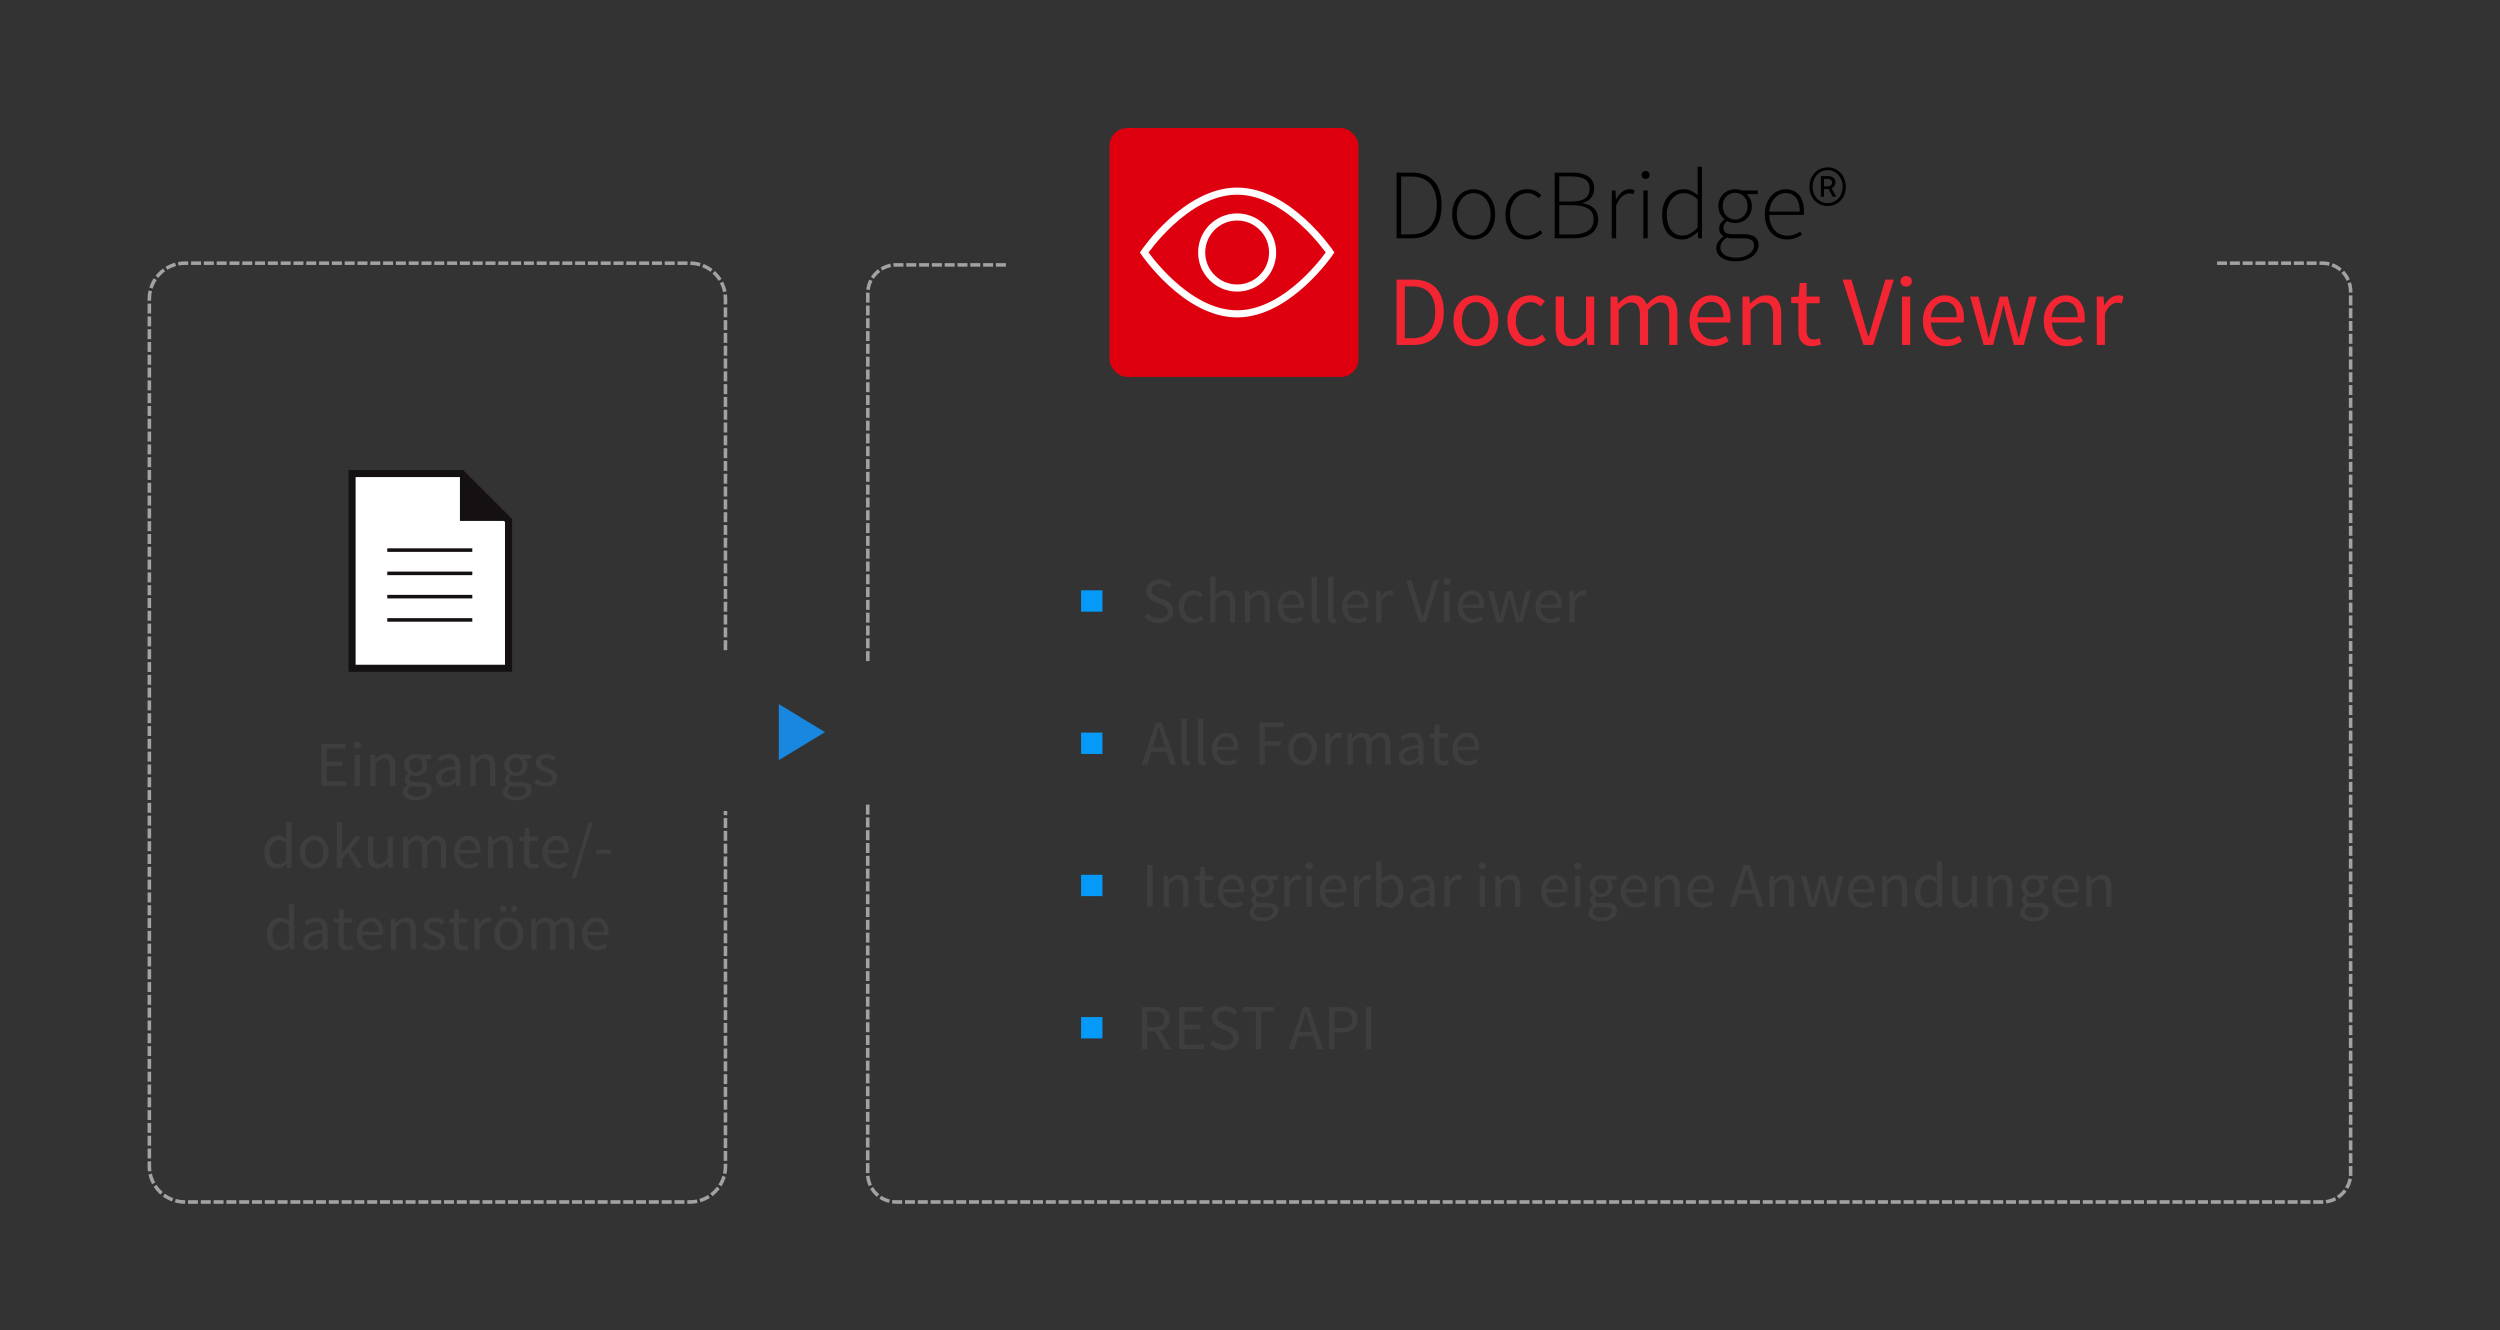 <svg xmlns="http://www.w3.org/2000/svg" width="703" height="374" viewBox="0 0 703 374"><rect x="0" y="0" width="703" height="374" fill="#333333" stroke="none"/><g id="DocBridge_Document-Viewer_DE" stroke="none" stroke-width="1" fill="none" fill-rule="evenodd"><g id="Group-11-Copy-2" transform="translate(42 36)"><path d="M162 193.676V292c0 5.523-4.477 10-10 10H10c-5.523 0-10-4.477-10-10V48c0-5.523 4.477-10 10-10h142c5.523 0 10 4.477 10 10v99.441h0" id="Rectangle-2-Copy-7" stroke="#A2A2A2" stroke-linecap="square" stroke-dasharray="1.8" transform="matrix(1 0 0 -1 0 340)"/><path d="M619 190.758V294a8 8 0 01-8 8H210a8 8 0 01-8-8V46a8 8 0 018-8h30.537" id="Rectangle-2-Copy-15" stroke="#A2A2A2" stroke-linecap="square" stroke-dasharray="1.8" transform="matrix(-1 0 0 1 821 0)"/><path d="M48.366 173.192h6.804v1.26h-5.31v3.708h4.482v1.278H49.86v4.284h5.49V185h-6.984v-11.808zm10.098 1.26c-.288 0-.531-.09-.729-.27a.884.884 0 01-.297-.684c0-.288.099-.519.297-.693.198-.174.441-.261.729-.261s.531.087.729.261a.877.877 0 01.297.693.884.884 0 01-.297.684c-.198.18-.441.27-.729.27zm-.756 1.8h1.476V185h-1.476v-8.748zm4.428 0h1.224l.126 1.26h.054c.42-.42.861-.771 1.323-1.053.462-.282.999-.423 1.611-.423.924 0 1.599.288 2.025.864.426.576.639 1.428.639 2.556V185h-1.476v-5.346c0-.828-.132-1.425-.396-1.791-.264-.366-.684-.549-1.26-.549a2.15 2.15 0 00-1.206.342c-.348.228-.744.564-1.188 1.008V185h-1.476v-8.748zm10.476 10.224c0 .468.225.84.675 1.116.45.276 1.071.414 1.863.414.42 0 .801-.051 1.143-.153.342-.102.633-.234.873-.396s.426-.351.558-.567c.132-.216.198-.438.198-.666 0-.408-.15-.69-.45-.846-.3-.156-.738-.234-1.314-.234h-1.512c-.168 0-.351-.009-.549-.027a2.809 2.809 0 01-.585-.117c-.312.228-.54.468-.684.72a1.512 1.512 0 00-.216.756zm-1.296.198c0-.372.114-.726.342-1.062.228-.336.54-.642.936-.918v-.072a1.713 1.713 0 01-.549-.549c-.15-.234-.225-.525-.225-.873 0-.372.102-.696.306-.972a2.76 2.76 0 01.648-.648v-.072a3.58 3.58 0 01-.783-.963c-.234-.402-.351-.867-.351-1.395 0-.48.087-.912.261-1.296.174-.384.411-.711.711-.981s.651-.477 1.053-.621a3.734 3.734 0 011.269-.216c.24 0 .465.021.675.063.21.042.399.093.567.153h3.042v1.134h-1.8c.204.204.375.462.513.774s.207.654.207 1.026c0 .468-.084.891-.252 1.269a2.774 2.774 0 01-.684.954 3.132 3.132 0 01-1.017.603c-.39.144-.807.216-1.251.216-.216 0-.438-.027-.666-.081a3.307 3.307 0 01-.648-.225 2.11 2.11 0 00-.396.441 1.064 1.064 0 00-.162.603c0 .276.108.504.324.684.216.18.624.27 1.224.27h1.692c1.02 0 1.785.165 2.295.495.51.33.765.861.765 1.593 0 .408-.102.795-.306 1.161a2.97 2.97 0 01-.882.963 4.626 4.626 0 01-1.395.657 6.482 6.482 0 01-1.845.243 6.6 6.6 0 01-1.476-.153 3.59 3.59 0 01-1.143-.459 2.28 2.28 0 01-.738-.738 1.911 1.911 0 01-.261-1.008zm3.618-5.436a1.772 1.772 0 001.305-.558c.174-.18.309-.399.405-.657a2.49 2.49 0 00.144-.873c0-.648-.18-1.149-.54-1.503a1.804 1.804 0 00-1.314-.531c-.516 0-.954.177-1.314.531-.36.354-.54.855-.54 1.503 0 .324.048.615.144.873a1.831 1.831 0 00.999 1.071c.222.096.459.144.711.144zm5.688 1.494c0-.96.429-1.695 1.287-2.205.858-.51 2.223-.867 4.095-1.071 0-.276-.027-.546-.081-.81a1.928 1.928 0 00-.288-.702 1.563 1.563 0 00-.549-.495c-.228-.126-.522-.189-.882-.189-.516 0-.993.096-1.431.288a7.073 7.073 0 00-1.179.648L81 177.17a9.55 9.55 0 011.494-.765 4.988 4.988 0 011.944-.369c1.068 0 1.842.327 2.322.981.48.654.72 1.527.72 2.619V185h-1.224l-.126-1.044h-.036c-.42.348-.873.645-1.359.891a3.363 3.363 0 01-1.539.369c-.744 0-1.359-.216-1.845-.648-.486-.432-.729-1.044-.729-1.836zm1.458-.108c0 .504.147.864.441 1.08.294.216.657.324 1.089.324.42 0 .819-.099 1.197-.297.378-.198.777-.489 1.197-.873v-2.43c-.732.096-1.35.21-1.854.342-.504.132-.909.288-1.215.468-.306.18-.525.387-.657.621a1.53 1.53 0 00-.198.765zm8.19-6.372h1.224l.126 1.26h.054c.42-.42.861-.771 1.323-1.053.462-.282.999-.423 1.611-.423.924 0 1.599.288 2.025.864.426.576.639 1.428.639 2.556V185h-1.476v-5.346c0-.828-.132-1.425-.396-1.791-.264-.366-.684-.549-1.26-.549a2.15 2.15 0 00-1.206.342c-.348.228-.744.564-1.188 1.008V185H90.27v-8.748zm10.476 10.224c0 .468.225.84.675 1.116.45.276 1.071.414 1.863.414.42 0 .801-.051 1.143-.153.342-.102.633-.234.873-.396s.426-.351.558-.567c.132-.216.198-.438.198-.666 0-.408-.15-.69-.45-.846-.3-.156-.738-.234-1.314-.234h-1.512c-.168 0-.351-.009-.549-.027a2.809 2.809 0 01-.585-.117c-.312.228-.54.468-.684.72a1.512 1.512 0 00-.216.756zm-1.296.198c0-.372.114-.726.342-1.062.228-.336.54-.642.936-.918v-.072a1.713 1.713 0 01-.549-.549c-.15-.234-.225-.525-.225-.873 0-.372.102-.696.306-.972a2.76 2.76 0 01.648-.648v-.072a3.58 3.58 0 01-.783-.963c-.234-.402-.351-.867-.351-1.395 0-.48.087-.912.261-1.296.174-.384.411-.711.711-.981s.651-.477 1.053-.621a3.734 3.734 0 011.269-.216c.24 0 .465.021.675.063.21.042.399.093.567.153h3.042v1.134h-1.8c.204.204.375.462.513.774s.207.654.207 1.026c0 .468-.084.891-.252 1.269a2.774 2.774 0 01-.684.954 3.132 3.132 0 01-1.017.603c-.39.144-.807.216-1.251.216-.216 0-.438-.027-.666-.081a3.307 3.307 0 01-.648-.225 2.11 2.11 0 00-.396.441 1.064 1.064 0 00-.162.603c0 .276.108.504.324.684.216.18.624.27 1.224.27h1.692c1.02 0 1.785.165 2.295.495.51.33.765.861.765 1.593 0 .408-.102.795-.306 1.161a2.97 2.97 0 01-.882.963 4.626 4.626 0 01-1.395.657 6.482 6.482 0 01-1.845.243 6.6 6.6 0 01-1.476-.153 3.59 3.59 0 01-1.143-.459 2.28 2.28 0 01-.738-.738 1.911 1.911 0 01-.261-1.008zm3.618-5.436a1.772 1.772 0 001.305-.558c.174-.18.309-.399.405-.657a2.49 2.49 0 00.144-.873c0-.648-.18-1.149-.54-1.503a1.804 1.804 0 00-1.314-.531c-.516 0-.954.177-1.314.531-.36.354-.54.855-.54 1.503 0 .324.048.615.144.873a1.831 1.831 0 00.999 1.071c.222.096.459.144.711.144zm5.886 1.782c.384.312.777.564 1.179.756.402.192.867.288 1.395.288.576 0 1.008-.132 1.296-.396.288-.264.432-.588.432-.972a.995.995 0 00-.18-.594 1.79 1.79 0 00-.459-.441 3.362 3.362 0 00-.639-.333l-.72-.288a12.094 12.094 0 01-.936-.369 3.738 3.738 0 01-.837-.504 2.55 2.55 0 01-.603-.693c-.156-.264-.234-.582-.234-.954 0-.348.069-.675.207-.981.138-.306.336-.57.594-.792.258-.222.573-.396.945-.522a3.915 3.915 0 011.26-.189c.552 0 1.059.096 1.521.288.462.192.861.426 1.197.702l-.702.936a4.702 4.702 0 00-.936-.558 2.585 2.585 0 00-1.062-.216c-.552 0-.957.126-1.215.378a1.195 1.195 0 00-.387.882c0 .204.054.381.162.531.108.15.252.282.432.396.18.114.387.216.621.306l.729.279c.312.12.627.246.945.378.318.132.603.297.855.495s.459.441.621.729c.162.288.243.636.243 1.044 0 .36-.069.696-.207 1.008a2.4 2.4 0 01-.612.828c-.27.24-.606.429-1.008.567a4.231 4.231 0 01-1.377.207 4.71 4.71 0 01-1.782-.342 5.559 5.559 0 01-1.476-.864l.738-.99zm-76.635 20.624c0-.708.105-1.347.315-1.917.21-.57.489-1.053.837-1.449.348-.396.75-.702 1.206-.918a3.323 3.323 0 011.44-.324c.504 0 .942.09 1.314.27.372.18.75.426 1.134.738l-.072-1.494v-3.366h1.494V208h-1.224l-.126-1.026h-.054a5.532 5.532 0 01-1.197.873c-.45.246-.933.369-1.449.369-1.104 0-1.983-.396-2.637-1.188-.654-.792-.981-1.92-.981-3.384zm1.53-.018c0 1.056.21 1.878.63 2.466.42.588 1.014.882 1.782.882.408 0 .792-.099 1.152-.297.36-.198.72-.501 1.08-.909v-4.572c-.372-.336-.729-.573-1.071-.711a2.79 2.79 0 00-1.053-.207c-.348 0-.675.081-.981.243-.306.162-.573.39-.801.684a3.418 3.418 0 00-.54 1.053 4.43 4.43 0 00-.198 1.368zm8.442.018c0-.732.111-1.383.333-1.953.222-.57.519-1.053.891-1.449a3.734 3.734 0 011.287-.9 3.936 3.936 0 011.539-.306c.54 0 1.053.102 1.539.306.486.204.915.504 1.287.9.372.396.669.879.891 1.449.222.57.333 1.221.333 1.953 0 .72-.111 1.365-.333 1.935a4.337 4.337 0 01-.891 1.44 3.79 3.79 0 01-1.287.891 3.936 3.936 0 01-1.539.306c-.54 0-1.053-.102-1.539-.306a3.79 3.79 0 01-1.287-.891 4.337 4.337 0 01-.891-1.44c-.222-.57-.333-1.215-.333-1.935zm1.53 0c0 .504.06.96.18 1.368.12.408.291.759.513 1.053.222.294.489.522.801.684.312.162.654.243 1.026.243s.714-.081 1.026-.243c.312-.162.579-.39.801-.684.222-.294.393-.645.513-1.053.12-.408.18-.864.18-1.368 0-.504-.06-.963-.18-1.377a3.35 3.35 0 00-.513-1.071 2.32 2.32 0 00-.801-.693 2.193 2.193 0 00-1.026-.243c-.372 0-.714.081-1.026.243a2.32 2.32 0 00-.801.693 3.35 3.35 0 00-.513 1.071c-.12.414-.18.873-.18 1.377zm8.874-8.46h1.458v8.676h.054l3.726-4.608h1.638l-2.934 3.51 3.33 5.238h-1.62l-2.556-4.212-1.638 1.908V208h-1.458v-12.816zm8.784 4.068h1.494v5.346c0 .828.129 1.425.387 1.791.258.366.675.549 1.251.549a2.11 2.11 0 001.206-.351c.348-.234.732-.609 1.152-1.125v-6.21h1.476V208h-1.224l-.126-1.368h-.054c-.408.48-.837.864-1.287 1.152-.45.288-.981.432-1.593.432-.936 0-1.617-.288-2.043-.864-.426-.576-.639-1.428-.639-2.556v-5.544zm9.918 0h1.224l.126 1.26h.054c.384-.42.801-.771 1.251-1.053a2.71 2.71 0 011.467-.423c.672 0 1.197.147 1.575.441.378.294.657.705.837 1.233a7.383 7.383 0 011.377-1.215 2.669 2.669 0 011.503-.459c.9 0 1.569.288 2.007.864.438.576.657 1.428.657 2.556V208h-1.476v-5.346c0-.828-.132-1.425-.396-1.791-.264-.366-.672-.549-1.224-.549-.66 0-1.392.45-2.196 1.35V208h-1.476v-5.346c0-.828-.132-1.425-.396-1.791-.264-.366-.678-.549-1.242-.549-.66 0-1.392.45-2.196 1.35V208h-1.476v-8.748zm14.274 4.392c0-.72.111-1.365.333-1.935.222-.57.516-1.053.882-1.449a3.827 3.827 0 011.251-.909c.468-.21.954-.315 1.458-.315.552 0 1.047.096 1.485.288.438.192.804.468 1.098.828.294.36.519.792.675 1.296a5.71 5.71 0 01.234 1.692c0 .324-.018.594-.054.81h-5.904c.06.948.351 1.698.873 2.25s1.203.828 2.043.828c.42 0 .807-.063 1.161-.189a5.137 5.137 0 001.017-.495l.522.972c-.384.24-.81.45-1.278.63-.468.18-1.002.27-1.602.27a4.283 4.283 0 01-1.647-.315c-.51-.21-.954-.51-1.332-.9a4.167 4.167 0 01-.891-1.431c-.216-.564-.324-1.206-.324-1.926zm6.12-.666c0-.9-.189-1.587-.567-2.061-.378-.474-.909-.711-1.593-.711a2.16 2.16 0 00-.891.189 2.47 2.47 0 00-.765.54 2.88 2.88 0 00-.567.864c-.15.342-.249.735-.297 1.179h4.68zm3.456-3.726h1.224l.126 1.26h.054c.42-.42.861-.771 1.323-1.053.462-.282.999-.423 1.611-.423.924 0 1.599.288 2.025.864.426.576.639 1.428.639 2.556V208h-1.476v-5.346c0-.828-.132-1.425-.396-1.791-.264-.366-.684-.549-1.26-.549a2.15 2.15 0 00-1.206.342c-.348.228-.744.564-1.188 1.008V208h-1.476v-8.748zm10.098 1.206h-1.296v-1.116l1.368-.09.18-2.448h1.242v2.448h2.358v1.206h-2.358v4.86c0 .54.099.957.297 1.251.198.294.549.441 1.053.441.156 0 .324-.024.504-.072.18-.048.342-.102.486-.162l.288 1.116c-.24.084-.501.159-.783.225a3.664 3.664 0 01-.837.099c-.468 0-.861-.072-1.179-.216a2.028 2.028 0 01-.774-.594 2.314 2.314 0 01-.423-.918 5.23 5.23 0 01-.126-1.188v-4.842zm5.184 3.186c0-.72.111-1.365.333-1.935.222-.57.516-1.053.882-1.449a3.827 3.827 0 011.251-.909c.468-.21.954-.315 1.458-.315.552 0 1.047.096 1.485.288.438.192.804.468 1.098.828.294.36.519.792.675 1.296a5.71 5.71 0 01.234 1.692c0 .324-.018.594-.054.81h-5.904c.06.948.351 1.698.873 2.25s1.203.828 2.043.828c.42 0 .807-.063 1.161-.189a5.137 5.137 0 001.017-.495l.522.972c-.384.24-.81.45-1.278.63-.468.18-1.002.27-1.602.27a4.283 4.283 0 01-1.647-.315c-.51-.21-.954-.51-1.332-.9a4.167 4.167 0 01-.891-1.431c-.216-.564-.324-1.206-.324-1.926zm6.12-.666c0-.9-.189-1.587-.567-2.061-.378-.474-.909-.711-1.593-.711a2.16 2.16 0 00-.891.189 2.47 2.47 0 00-.765.54 2.88 2.88 0 00-.567.864c-.15.342-.249.735-.297 1.179h4.68zm6.966-7.758h1.08l-4.806 15.66h-1.08l4.806-15.66zm2.052 7.704h4.14v1.134h-4.14v-1.134zm-92.592 23.72c0-.708.105-1.347.315-1.917.21-.57.489-1.053.837-1.449.348-.396.75-.702 1.206-.918a3.323 3.323 0 011.44-.324c.504 0 .942.09 1.314.27.372.18.75.426 1.134.738l-.072-1.494v-3.366h1.494V231h-1.224l-.126-1.026h-.054a5.532 5.532 0 01-1.197.873c-.45.246-.933.369-1.449.369-1.104 0-1.983-.396-2.637-1.188-.654-.792-.981-1.92-.981-3.384zm1.53-.018c0 1.056.21 1.878.63 2.466.42.588 1.014.882 1.782.882.408 0 .792-.099 1.152-.297.36-.198.72-.501 1.08-.909v-4.572c-.372-.336-.729-.573-1.071-.711a2.79 2.79 0 00-1.053-.207c-.348 0-.675.081-.981.243-.306.162-.573.39-.801.684a3.418 3.418 0 00-.54 1.053 4.43 4.43 0 00-.198 1.368zm8.658 2.106c0-.96.429-1.695 1.287-2.205.858-.51 2.223-.867 4.095-1.071 0-.276-.027-.546-.081-.81a1.928 1.928 0 00-.288-.702 1.563 1.563 0 00-.549-.495c-.228-.126-.522-.189-.882-.189-.516 0-.993.096-1.431.288a7.073 7.073 0 00-1.179.648l-.594-1.026a9.55 9.55 0 011.494-.765 4.988 4.988 0 011.944-.369c1.068 0 1.842.327 2.322.981.48.654.72 1.527.72 2.619V231h-1.224l-.126-1.044h-.036c-.42.348-.873.645-1.359.891a3.363 3.363 0 01-1.539.369c-.744 0-1.359-.216-1.845-.648-.486-.432-.729-1.044-.729-1.836zm1.458-.108c0 .504.147.864.441 1.08.294.216.657.324 1.089.324.42 0 .819-.099 1.197-.297.378-.198.777-.489 1.197-.873v-2.43c-.732.096-1.35.21-1.854.342-.504.132-.909.288-1.215.468-.306.18-.525.387-.657.621a1.53 1.53 0 00-.198.765zm8.442-5.166h-1.296v-1.116l1.368-.09.18-2.448h1.242v2.448h2.358v1.206h-2.358v4.86c0 .54.099.957.297 1.251.198.294.549.441 1.053.441.156 0 .324-.024.504-.072.18-.048.342-.102.486-.162l.288 1.116c-.24.084-.501.159-.783.225a3.664 3.664 0 01-.837.099c-.468 0-.861-.072-1.179-.216a2.028 2.028 0 01-.774-.594 2.314 2.314 0 01-.423-.918 5.23 5.23 0 01-.126-1.188v-4.842zm5.184 3.186c0-.72.111-1.365.333-1.935.222-.57.516-1.053.882-1.449a3.827 3.827 0 011.251-.909c.468-.21.954-.315 1.458-.315.552 0 1.047.096 1.485.288.438.192.804.468 1.098.828.294.36.519.792.675 1.296a5.71 5.71 0 01.234 1.692c0 .324-.018.594-.054.81h-5.904c.06.948.351 1.698.873 2.25s1.203.828 2.043.828c.42 0 .807-.063 1.161-.189a5.137 5.137 0 001.017-.495l.522.972c-.384.24-.81.45-1.278.63-.468.18-1.002.27-1.602.27a4.283 4.283 0 01-1.647-.315c-.51-.21-.954-.51-1.332-.9a4.167 4.167 0 01-.891-1.431c-.216-.564-.324-1.206-.324-1.926zm6.12-.666c0-.9-.189-1.587-.567-2.061-.378-.474-.909-.711-1.593-.711a2.16 2.16 0 00-.891.189 2.47 2.47 0 00-.765.54 2.88 2.88 0 00-.567.864c-.15.342-.249.735-.297 1.179h4.68zm3.456-3.726h1.224l.126 1.26h.054c.42-.42.861-.771 1.323-1.053.462-.282.999-.423 1.611-.423.924 0 1.599.288 2.025.864.426.576.639 1.428.639 2.556V231h-1.476v-5.346c0-.828-.132-1.425-.396-1.791-.264-.366-.684-.549-1.26-.549a2.15 2.15 0 00-1.206.342c-.348.228-.744.564-1.188 1.008V231h-1.476v-8.748zm9.612 6.768c.384.312.777.564 1.179.756.402.192.867.288 1.395.288.576 0 1.008-.132 1.296-.396.288-.264.432-.588.432-.972a.995.995 0 00-.18-.594 1.79 1.79 0 00-.459-.441 3.362 3.362 0 00-.639-.333l-.72-.288a12.094 12.094 0 01-.936-.369 3.738 3.738 0 01-.837-.504 2.55 2.55 0 01-.603-.693c-.156-.264-.234-.582-.234-.954 0-.348.069-.675.207-.981.138-.306.336-.57.594-.792.258-.222.573-.396.945-.522a3.915 3.915 0 011.26-.189c.552 0 1.059.096 1.521.288.462.192.861.426 1.197.702l-.702.936a4.702 4.702 0 00-.936-.558 2.585 2.585 0 00-1.062-.216c-.552 0-.957.126-1.215.378a1.195 1.195 0 00-.387.882c0 .204.054.381.162.531.108.15.252.282.432.396.18.114.387.216.621.306l.729.279c.312.12.627.246.945.378.318.132.603.297.855.495s.459.441.621.729c.162.288.243.636.243 1.044 0 .36-.069.696-.207 1.008a2.4 2.4 0 01-.612.828c-.27.24-.606.429-1.008.567a4.231 4.231 0 01-1.377.207 4.71 4.71 0 01-1.782-.342 5.559 5.559 0 01-1.476-.864l.738-.99zm8.028-5.562h-1.296v-1.116l1.368-.09.18-2.448h1.242v2.448h2.358v1.206h-2.358v4.86c0 .54.099.957.297 1.251.198.294.549.441 1.053.441.156 0 .324-.024.504-.072.18-.048.342-.102.486-.162l.288 1.116c-.24.084-.501.159-.783.225a3.664 3.664 0 01-.837.099c-.468 0-.861-.072-1.179-.216a2.028 2.028 0 01-.774-.594 2.314 2.314 0 01-.423-.918 5.23 5.23 0 01-.126-1.188v-4.842zm5.832-1.206h1.224l.126 1.584h.054c.3-.552.663-.99 1.089-1.314a2.255 2.255 0 011.395-.486c.348 0 .66.06.936.18l-.288 1.296a3.329 3.329 0 00-.396-.108 2.35 2.35 0 00-.45-.036c-.372 0-.759.15-1.161.45-.402.3-.753.822-1.053 1.566V231h-1.476v-8.748zm5.598 4.392c0-.732.111-1.383.333-1.953.222-.57.519-1.053.891-1.449a3.734 3.734 0 011.287-.9 3.936 3.936 0 011.539-.306c.54 0 1.053.102 1.539.306.486.204.915.504 1.287.9.372.396.669.879.891 1.449.222.57.333 1.221.333 1.953 0 .72-.111 1.365-.333 1.935a4.337 4.337 0 01-.891 1.44 3.79 3.79 0 01-1.287.891 3.936 3.936 0 01-1.539.306c-.54 0-1.053-.102-1.539-.306a3.79 3.79 0 01-1.287-.891 4.337 4.337 0 01-.891-1.44c-.222-.57-.333-1.215-.333-1.935zm1.53 0c0 .504.06.96.18 1.368.12.408.291.759.513 1.053.222.294.489.522.801.684.312.162.654.243 1.026.243s.714-.081 1.026-.243c.312-.162.579-.39.801-.684.222-.294.393-.645.513-1.053.12-.408.18-.864.18-1.368 0-.504-.06-.963-.18-1.377a3.35 3.35 0 00-.513-1.071 2.32 2.32 0 00-.801-.693 2.193 2.193 0 00-1.026-.243c-.372 0-.714.081-1.026.243a2.32 2.32 0 00-.801.693 3.35 3.35 0 00-.513 1.071c-.12.414-.18.873-.18 1.377zm.972-6.228c-.264 0-.477-.084-.639-.252a.872.872 0 01-.243-.63c0-.252.081-.462.243-.63.162-.168.375-.252.639-.252.252 0 .462.084.63.252a.855.855 0 01.252.63.855.855 0 01-.252.63.855.855 0 01-.63.252zm3.096 0a.855.855 0 01-.63-.252.855.855 0 01-.252-.63c0-.252.084-.462.252-.63a.855.855 0 01.63-.252c.264 0 .477.084.639.252a.872.872 0 01.243.63.872.872 0 01-.243.63c-.162.168-.375.252-.639.252zm4.806 1.836h1.224l.126 1.26h.054c.384-.42.801-.771 1.251-1.053a2.71 2.71 0 011.467-.423c.672 0 1.197.147 1.575.441.378.294.657.705.837 1.233a7.383 7.383 0 011.377-1.215 2.669 2.669 0 011.503-.459c.9 0 1.569.288 2.007.864.438.576.657 1.428.657 2.556V231h-1.476v-5.346c0-.828-.132-1.425-.396-1.791-.264-.366-.672-.549-1.224-.549-.66 0-1.392.45-2.196 1.35V231h-1.476v-5.346c0-.828-.132-1.425-.396-1.791-.264-.366-.678-.549-1.242-.549-.66 0-1.392.45-2.196 1.35V231h-1.476v-8.748zm14.274 4.392c0-.72.111-1.365.333-1.935.222-.57.516-1.053.882-1.449a3.827 3.827 0 011.251-.909c.468-.21.954-.315 1.458-.315.552 0 1.047.096 1.485.288.438.192.804.468 1.098.828.294.36.519.792.675 1.296a5.71 5.71 0 01.234 1.692c0 .324-.018.594-.054.81h-5.904c.06.948.351 1.698.873 2.25s1.203.828 2.043.828c.42 0 .807-.063 1.161-.189a5.137 5.137 0 001.017-.495l.522.972c-.384.24-.81.45-1.278.63-.468.18-1.002.27-1.602.27a4.283 4.283 0 01-1.647-.315c-.51-.21-.954-.51-1.332-.9a4.167 4.167 0 01-.891-1.431c-.216-.564-.324-1.206-.324-1.926zm6.12-.666c0-.9-.189-1.587-.567-2.061-.378-.474-.909-.711-1.593-.711a2.16 2.16 0 00-.891.189 2.47 2.47 0 00-.765.54 2.88 2.88 0 00-.567.864c-.15.342-.249.735-.297 1.179h4.68z" id="Eingangs-dokumente/-" fill="#3F3E3E"/><g id="Group-6-Copy-13" transform="translate(57 96)"><path id="Rectangle" stroke="#151112" stroke-width="2" fill="#FFF" d="M0 1.16h30.822L44 14.357v41.557H0z"/><path id="Rectangle" fill="#151112" d="M30.334.633L44.191 14.49H30.334z"/><path d="M10.402 42.323h22.91M10.402 35.778h22.91M10.402 29.232h22.91M10.402 22.687h22.91" id="Line-15-Copy" stroke="#151112" stroke-linecap="square"/></g><path id="Rectangle-36-Copy-19" fill="#1787E0" d="M177 162l13 7.879-13 7.879z"/><g id="icon-docbridge-view-copy" transform="translate(270)"><rect id="Rectangle-48-Copy-2" fill="#DF000F" x="0" y="0" width="70" height="70" rx="5"/><g id="Group-Copy" transform="translate(9.747 17.722)" stroke="#FFF" stroke-width="2"><path d="M26.138.025C11.702.025 0 17.278 0 17.278s11.702 17.254 26.138 17.254c14.438 0 26.14-17.254 26.14-17.254S40.576.025 26.138.025h0z" id="Shape"/><path d="M26.138 27.27c-5.502 0-9.977-4.483-9.977-9.992 0-5.508 4.475-9.991 9.977-9.991 5.502 0 9.978 4.483 9.978 9.991 0 5.51-4.477 9.992-9.978 9.992h0z" id="Shape"/></g></g><path d="M350.716 12.548H355c1.419 0 2.655.215 3.71.644 1.055.43 1.927 1.045 2.618 1.848.69.803 1.204 1.764 1.54 2.884.336 1.12.504 2.38.504 3.78s-.168 2.674-.504 3.822c-.336 1.148-.85 2.128-1.54 2.94-.69.812-1.559 1.437-2.604 1.876-1.045.439-2.277.658-3.696.658h-4.312V12.548zm4.144 17.36c1.25 0 2.329-.2 3.234-.602.905-.401 1.647-.966 2.226-1.694s1.008-1.591 1.288-2.59c.28-.999.42-2.105.42-3.318 0-1.195-.14-2.287-.42-3.276-.28-.99-.71-1.839-1.288-2.548-.579-.71-1.32-1.26-2.226-1.652-.905-.392-1.983-.588-3.234-.588h-2.856v16.268h2.856zm11.508-5.6c0-1.12.163-2.123.49-3.01.327-.887.765-1.629 1.316-2.226a5.685 5.685 0 014.214-1.848c.803 0 1.573.159 2.31.476a5.627 5.627 0 011.932 1.372c.55.597.99 1.34 1.316 2.226.327.887.49 1.89.49 3.01 0 1.12-.163 2.114-.49 2.982-.327.868-.765 1.6-1.316 2.198a5.627 5.627 0 01-1.932 1.372 5.784 5.784 0 01-2.31.476 5.685 5.685 0 01-4.214-1.848c-.55-.597-.99-1.33-1.316-2.198-.327-.868-.49-1.862-.49-2.982zm1.288 0c0 .877.121 1.68.364 2.408s.574 1.353.994 1.876c.42.523.92.929 1.498 1.218.579.29 1.204.434 1.876.434.672 0 1.302-.145 1.89-.434a4.43 4.43 0 001.512-1.218c.42-.523.751-1.148.994-1.876s.364-1.53.364-2.408c0-.896-.121-1.708-.364-2.436a6.165 6.165 0 00-.994-1.89 4.364 4.364 0 00-1.512-1.232 4.223 4.223 0 00-1.89-.434c-.672 0-1.297.145-1.876.434-.579.29-1.078.7-1.498 1.232a6.165 6.165 0 00-.994 1.89c-.243.728-.364 1.54-.364 2.436zm13.692 0c0-1.12.168-2.123.504-3.01.336-.887.784-1.629 1.344-2.226a5.77 5.77 0 011.946-1.372 5.852 5.852 0 012.338-.476c.933 0 1.713.168 2.338.504a7.308 7.308 0 011.61 1.148l-.728.868a6.144 6.144 0 00-1.428-1.022c-.523-.27-1.11-.406-1.764-.406-.69 0-1.33.145-1.918.434-.588.29-1.101.7-1.54 1.232a6.048 6.048 0 00-1.036 1.89c-.252.728-.378 1.54-.378 2.436 0 .877.117 1.68.35 2.408.233.728.56 1.353.98 1.876.42.523.933.929 1.54 1.218a4.59 4.59 0 002.002.434c.71 0 1.367-.15 1.974-.448a6.79 6.79 0 001.61-1.092l.644.84a7.932 7.932 0 01-1.932 1.288c-.71.336-1.493.504-2.352.504a6.062 6.062 0 01-2.422-.476 5.627 5.627 0 01-1.932-1.372c-.55-.597-.98-1.33-1.288-2.198-.308-.868-.462-1.862-.462-2.982zm13.832-11.76h4.984c1.867 0 3.35.36 4.452 1.078 1.101.719 1.652 1.853 1.652 3.402 0 .97-.275 1.815-.826 2.534-.55.719-1.367 1.218-2.45 1.498v.112c1.363.205 2.436.677 3.22 1.414.784.737 1.176 1.75 1.176 3.038 0 .896-.163 1.68-.49 2.352a4.566 4.566 0 01-1.386 1.68c-.597.448-1.316.784-2.156 1.008-.84.224-1.783.336-2.828.336h-5.348V12.548zm4.48 8.12c1.904 0 3.267-.303 4.088-.91.821-.607 1.232-1.526 1.232-2.758 0-1.195-.439-2.058-1.316-2.59s-2.165-.798-3.864-.798h-3.332v7.056h3.192zm.532 9.268c1.848 0 3.3-.345 4.354-1.036 1.055-.69 1.582-1.783 1.582-3.276 0-1.325-.513-2.31-1.54-2.954-1.027-.644-2.492-.966-4.396-.966h-3.724v8.232h3.724zm11.032-12.376h1.064l.112 2.492h.084c.448-.84.994-1.521 1.638-2.044.644-.523 1.367-.784 2.17-.784.261 0 .495.019.7.056.205.037.42.112.644.224l-.28 1.12a2.741 2.741 0 00-.588-.182 4.042 4.042 0 00-.644-.042c-.597 0-1.227.257-1.89.77-.663.513-1.255 1.405-1.778 2.674V31h-1.232V17.56zm9.52-3.248a1.11 1.11 0 01-.798-.308 1.038 1.038 0 01-.322-.784c0-.355.107-.63.322-.826a1.14 1.14 0 01.798-.294c.317 0 .583.098.798.294.215.196.322.471.322.826 0 .317-.107.579-.322.784a1.11 1.11 0 01-.798.308zm-.644 3.248h1.232V31H420.1V17.56zm5.292 6.748c0-1.083.159-2.063.476-2.94.317-.877.751-1.624 1.302-2.24a5.701 5.701 0 011.904-1.414 5.451 5.451 0 012.282-.49c.821 0 1.535.145 2.142.434.607.29 1.246.695 1.918 1.218l-.056-2.464v-5.544h1.232V31h-1.064l-.112-1.736h-.084a8.971 8.971 0 01-1.918 1.442c-.737.42-1.554.63-2.45.63-1.699 0-3.052-.602-4.06-1.806-1.008-1.204-1.512-2.945-1.512-5.222zm1.316 0c0 .896.098 1.708.294 2.436.196.728.48 1.349.854 1.862a3.99 3.99 0 001.386 1.204c.55.29 1.18.434 1.89.434.747 0 1.46-.191 2.142-.574.681-.383 1.377-.929 2.086-1.638v-7.98c-.71-.635-1.377-1.083-2.002-1.344a4.931 4.931 0 00-1.918-.392c-.672 0-1.297.154-1.876.462a4.72 4.72 0 00-1.498 1.26c-.42.532-.751 1.167-.994 1.904a7.522 7.522 0 00-.364 2.366zm15.092 9.324c0 .84.387 1.521 1.162 2.044.775.523 1.88.784 3.318.784.747 0 1.428-.098 2.044-.294.616-.196 1.139-.453 1.568-.77.43-.317.76-.677.994-1.078.233-.401.35-.817.35-1.246 0-.747-.266-1.274-.798-1.582-.532-.308-1.302-.462-2.31-.462h-2.884c-.15 0-.378-.014-.686-.042a6.093 6.093 0 01-.994-.182c-.616.43-1.064.887-1.344 1.372-.28.485-.42.97-.42 1.456zm-1.176.112c0-.597.177-1.176.532-1.736.355-.56.84-1.064 1.456-1.512v-.112a2.58 2.58 0 01-.84-.84c-.224-.355-.336-.793-.336-1.316 0-.597.168-1.106.504-1.526.336-.42.653-.733.952-.938v-.112c-.43-.373-.817-.877-1.162-1.512s-.518-1.363-.518-2.184c0-.69.121-1.325.364-1.904a4.509 4.509 0 011.008-1.498c.43-.42.933-.747 1.512-.98a4.895 4.895 0 011.848-.35c.373 0 .71.033 1.008.098.299.065.55.145.756.238h4.564v1.036h-3.136c.43.373.784.854 1.064 1.442s.42 1.237.42 1.946c0 .69-.121 1.325-.364 1.904a4.473 4.473 0 01-2.478 2.478c-.57.233-1.18.35-1.834.35-.373 0-.76-.047-1.162-.14a3.817 3.817 0 01-1.078-.42 4.214 4.214 0 00-.77.812c-.215.299-.322.672-.322 1.12 0 .485.177.9.532 1.246.355.345 1.036.518 2.044.518h2.884c1.512 0 2.627.247 3.346.742.719.495 1.078 1.274 1.078 2.338 0 .579-.15 1.143-.448 1.694a4.574 4.574 0 01-1.274 1.456c-.55.42-1.218.756-2.002 1.008-.784.252-1.661.378-2.632.378-1.699 0-3.043-.336-4.032-1.008-.99-.672-1.484-1.577-1.484-2.716zm5.32-8.008c.467 0 .91-.089 1.33-.266a3.24 3.24 0 001.106-.77c.317-.336.57-.737.756-1.204.187-.467.28-.98.28-1.54a4.11 4.11 0 00-.28-1.54 3.566 3.566 0 00-.742-1.176 3.25 3.25 0 00-1.106-.742 3.487 3.487 0 00-1.344-.266 3.441 3.441 0 00-2.464 1.008 3.48 3.48 0 00-.756 1.162c-.187.457-.28.975-.28 1.554 0 .56.093 1.073.28 1.54.187.467.443.868.77 1.204a3.388 3.388 0 002.45 1.036zm8.316-1.428c0-1.101.163-2.09.49-2.968.327-.877.765-1.62 1.316-2.226a5.88 5.88 0 011.876-1.4c.7-.327 1.423-.49 2.17-.49 1.605 0 2.865.541 3.78 1.624.915 1.083 1.372 2.613 1.372 4.592v.504c0 .168-.019.336-.056.504h-9.688c.019.84.15 1.62.392 2.338a5.533 5.533 0 001.022 1.848c.439.513.966.915 1.582 1.204.616.29 1.307.434 2.072.434.728 0 1.386-.107 1.974-.322a6.46 6.46 0 001.638-.882l.504.952c-.541.317-1.134.616-1.778.896-.644.28-1.46.42-2.45.42a6.194 6.194 0 01-2.422-.476 5.615 5.615 0 01-1.974-1.386c-.56-.607-1.003-1.344-1.33-2.212-.327-.868-.49-1.853-.49-2.954zm9.828-.812c0-1.736-.355-3.038-1.064-3.906-.71-.868-1.67-1.302-2.884-1.302-.579 0-1.13.121-1.652.364a4.567 4.567 0 00-1.414 1.036c-.42.448-.765.994-1.036 1.638a7.326 7.326 0 00-.518 2.17h8.568zm7.84-1.568c-.69 0-1.344-.13-1.96-.392a5.079 5.079 0 01-1.624-1.092 5.078 5.078 0 01-1.106-1.694c-.27-.663-.406-1.405-.406-2.226s.135-1.568.406-2.24c.27-.672.64-1.246 1.106-1.722a4.97 4.97 0 013.584-1.498c.69 0 1.349.13 1.974.392.625.261 1.167.63 1.624 1.106.457.476.821 1.05 1.092 1.722.27.672.406 1.419.406 2.24 0 .821-.135 1.563-.406 2.226a5.193 5.193 0 01-1.092 1.694c-.457.467-.999.83-1.624 1.092a5.068 5.068 0 01-1.974.392zm0-.812c.579 0 1.13-.117 1.652-.35.523-.233.97-.55 1.344-.952.373-.401.672-.882.896-1.442.224-.56.336-1.176.336-1.848 0-.672-.112-1.293-.336-1.862a4.922 4.922 0 00-.896-1.484 4.008 4.008 0 00-2.996-1.33 3.943 3.943 0 00-2.996 1.33c-.373.42-.672.915-.896 1.484a5.042 5.042 0 00-.336 1.862c0 .672.112 1.288.336 1.848.224.56.523 1.04.896 1.442a4.13 4.13 0 001.33.952c.513.233 1.069.35 1.666.35zm-1.904-7.588h1.932c.28 0 .546.028.798.084.252.056.48.154.686.294.205.14.369.322.49.546.121.224.182.513.182.868s-.107.681-.322.98a1.49 1.49 0 01-.798.588l1.372 2.408h-1.036l-1.092-2.128h-1.316v2.128h-.896v-5.768zm1.708 2.884c.43 0 .775-.08 1.036-.238.261-.159.392-.425.392-.798 0-.317-.098-.574-.294-.77-.196-.196-.546-.294-1.05-.294h-.896v2.1h.812z" id="DocBridge®" fill="#000" fill-rule="nonzero"/><path d="M350.716 42.632h4.592c2.837 0 4.993.784 6.468 2.352 1.475 1.568 2.212 3.817 2.212 6.748 0 1.456-.187 2.758-.56 3.906-.373 1.148-.924 2.119-1.652 2.912-.728.793-1.624 1.4-2.688 1.82-1.064.42-2.287.63-3.668.63h-4.704V42.632zm4.424 16.464c2.147 0 3.757-.644 4.83-1.932 1.073-1.288 1.61-3.099 1.61-5.432s-.537-4.116-1.61-5.348c-1.073-1.232-2.683-1.848-4.83-1.848h-2.1v14.56h2.1zm11.564-4.872c0-1.139.173-2.151.518-3.038.345-.887.807-1.638 1.386-2.254a5.808 5.808 0 012.002-1.4 6.123 6.123 0 012.394-.476c.84 0 1.638.159 2.394.476a5.808 5.808 0 012.002 1.4c.579.616 1.04 1.367 1.386 2.254.345.887.518 1.9.518 3.038 0 1.12-.173 2.123-.518 3.01-.345.887-.807 1.633-1.386 2.24a5.896 5.896 0 01-2.002 1.386 6.123 6.123 0 01-2.394.476c-.84 0-1.638-.159-2.394-.476a5.896 5.896 0 01-2.002-1.386c-.579-.607-1.04-1.353-1.386-2.24-.345-.887-.518-1.89-.518-3.01zm2.38 0c0 .784.093 1.493.28 2.128.187.635.453 1.18.798 1.638.345.457.76.812 1.246 1.064a3.411 3.411 0 001.596.378c.579 0 1.11-.126 1.596-.378.485-.252.9-.607 1.246-1.064a5.058 5.058 0 00.798-1.638c.187-.635.28-1.344.28-2.128a7.68 7.68 0 00-.28-2.142 5.211 5.211 0 00-.798-1.666 3.61 3.61 0 00-1.246-1.078 3.411 3.411 0 00-1.596-.378c-.579 0-1.11.126-1.596.378a3.61 3.61 0 00-1.246 1.078 5.211 5.211 0 00-.798 1.666 7.68 7.68 0 00-.28 2.142zm12.796 0c0-1.139.177-2.151.532-3.038.355-.887.83-1.638 1.428-2.254a5.956 5.956 0 012.086-1.4 6.685 6.685 0 012.506-.476c.896 0 1.666.163 2.31.49.644.327 1.2.705 1.666 1.134l-1.148 1.484a6.42 6.42 0 00-1.274-.868 3.185 3.185 0 00-1.47-.336 3.88 3.88 0 00-1.708.378c-.523.252-.97.611-1.344 1.078a5.343 5.343 0 00-.882 1.666c-.215.644-.322 1.358-.322 2.142 0 .784.103 1.493.308 2.128.205.635.49 1.18.854 1.638.364.457.807.812 1.33 1.064a3.88 3.88 0 001.708.378c.653 0 1.246-.135 1.778-.406a6.406 6.406 0 001.414-.966l1.036 1.512a7.488 7.488 0 01-2.058 1.288 6.053 6.053 0 01-2.366.476 6.652 6.652 0 01-2.52-.476 5.662 5.662 0 01-2.03-1.386c-.57-.607-1.017-1.353-1.344-2.24-.327-.887-.49-1.89-.49-3.01zm13.58-6.832h2.324v8.316c0 1.288.2 2.217.602 2.786.401.57 1.05.854 1.946.854.71 0 1.335-.182 1.876-.546.541-.364 1.139-.947 1.792-1.75v-9.66h2.296V61h-1.904l-.196-2.128h-.084c-.635.747-1.302 1.344-2.002 1.792-.7.448-1.526.672-2.478.672-1.456 0-2.515-.448-3.178-1.344-.663-.896-.994-2.221-.994-3.976v-8.624zm15.428 0h1.904l.196 1.96h.084a9.403 9.403 0 011.946-1.638c.7-.439 1.46-.658 2.282-.658 1.045 0 1.862.229 2.45.686.588.457 1.022 1.097 1.302 1.918.71-.784 1.423-1.414 2.142-1.89a4.151 4.151 0 012.338-.714c1.4 0 2.44.448 3.122 1.344.681.896 1.022 2.221 1.022 3.976V61h-2.296v-8.316c0-1.288-.205-2.217-.616-2.786-.41-.57-1.045-.854-1.904-.854-1.027 0-2.165.7-3.416 2.1V61h-2.296v-8.316c0-1.288-.205-2.217-.616-2.786-.41-.57-1.055-.854-1.932-.854-1.027 0-2.165.7-3.416 2.1V61h-2.296V47.392zm22.204 6.832c0-1.12.173-2.123.518-3.01.345-.887.803-1.638 1.372-2.254a5.953 5.953 0 011.946-1.414 5.482 5.482 0 012.268-.49c.859 0 1.629.15 2.31.448.681.299 1.25.728 1.708 1.288.457.56.807 1.232 1.05 2.016s.364 1.661.364 2.632c0 .504-.028.924-.084 1.26h-9.184c.093 1.475.546 2.641 1.358 3.5s1.871 1.288 3.178 1.288a5.35 5.35 0 001.806-.294 7.991 7.991 0 001.582-.77l.812 1.512c-.597.373-1.26.7-1.988.98s-1.559.42-2.492.42a6.662 6.662 0 01-2.562-.49 6.072 6.072 0 01-2.072-1.4c-.588-.607-1.05-1.349-1.386-2.226-.336-.877-.504-1.876-.504-2.996zm9.52-1.036c0-1.4-.294-2.469-.882-3.206-.588-.737-1.414-1.106-2.478-1.106a3.36 3.36 0 00-1.386.294 3.843 3.843 0 00-1.19.84 4.48 4.48 0 00-.882 1.344c-.233.532-.387 1.143-.462 1.834h7.28zm5.376-5.796h1.904l.196 1.96h.084c.653-.653 1.34-1.2 2.058-1.638.719-.439 1.554-.658 2.506-.658 1.437 0 2.487.448 3.15 1.344.663.896.994 2.221.994 3.976V61h-2.296v-8.316c0-1.288-.205-2.217-.616-2.786-.41-.57-1.064-.854-1.96-.854-.71 0-1.335.177-1.876.532-.541.355-1.157.877-1.848 1.568V61h-2.296V47.392zm15.708 1.876h-2.016v-1.736l2.128-.14.28-3.808h1.932v3.808h3.668v1.876h-3.668v7.56c0 .84.154 1.489.462 1.946.308.457.854.686 1.638.686.243 0 .504-.037.784-.112.28-.075.532-.159.756-.252l.448 1.736c-.373.13-.78.247-1.218.35a5.699 5.699 0 01-1.302.154c-.728 0-1.34-.112-1.834-.336a3.154 3.154 0 01-1.204-.924c-.308-.392-.527-.868-.658-1.428a8.135 8.135 0 01-.196-1.848v-7.532zm12.432-6.636h2.492l2.94 9.912c.336 1.101.63 2.119.882 3.052.252.933.555 1.941.91 3.024h.112c.336-1.083.635-2.09.896-3.024.261-.933.55-1.95.868-3.052l2.94-9.912h2.38L484.724 61h-2.716l-5.88-18.368zm17.892 1.96c-.448 0-.826-.14-1.134-.42a1.375 1.375 0 01-.462-1.064c0-.448.154-.807.462-1.078.308-.27.686-.406 1.134-.406.448 0 .826.135 1.134.406.308.27.462.63.462 1.078 0 .43-.154.784-.462 1.064-.308.28-.686.42-1.134.42zm-1.176 2.8h2.296V61h-2.296V47.392zm5.88 6.832c0-1.12.173-2.123.518-3.01.345-.887.803-1.638 1.372-2.254a5.953 5.953 0 011.946-1.414 5.482 5.482 0 012.268-.49c.859 0 1.629.15 2.31.448.681.299 1.25.728 1.708 1.288.457.56.807 1.232 1.05 2.016s.364 1.661.364 2.632c0 .504-.028.924-.084 1.26h-9.184c.093 1.475.546 2.641 1.358 3.5s1.871 1.288 3.178 1.288a5.35 5.35 0 001.806-.294 7.991 7.991 0 001.582-.77l.812 1.512c-.597.373-1.26.7-1.988.98s-1.559.42-2.492.42a6.662 6.662 0 01-2.562-.49 6.072 6.072 0 01-2.072-1.4c-.588-.607-1.05-1.349-1.386-2.226-.336-.877-.504-1.876-.504-2.996zm9.52-1.036c0-1.4-.294-2.469-.882-3.206-.588-.737-1.414-1.106-2.478-1.106a3.36 3.36 0 00-1.386.294 3.843 3.843 0 00-1.19.84 4.48 4.48 0 00-.882 1.344c-.233.532-.387 1.143-.462 1.834h7.28zm3.752-5.796h2.352l2.016 7.868c.15.653.29 1.288.42 1.904.13.616.261 1.241.392 1.876h.112l.448-1.89c.15-.625.308-1.255.476-1.89l2.1-7.868h2.24l2.128 7.868.49 1.904c.159.616.313 1.241.462 1.876h.112c.15-.635.29-1.26.42-1.876.13-.616.27-1.25.42-1.904l1.988-7.868h2.184L527.116 61h-2.8l-1.96-7.308a57.461 57.461 0 01-.462-1.932 95.08 95.08 0 00-.462-1.988h-.112c-.15.69-.299 1.358-.448 2.002-.15.644-.317 1.293-.504 1.946L518.464 61h-2.688l-3.78-13.608zm20.72 6.832c0-1.12.173-2.123.518-3.01.345-.887.803-1.638 1.372-2.254a5.953 5.953 0 011.946-1.414 5.482 5.482 0 012.268-.49c.859 0 1.629.15 2.31.448.681.299 1.25.728 1.708 1.288.457.56.807 1.232 1.05 2.016s.364 1.661.364 2.632c0 .504-.028.924-.084 1.26h-9.184c.093 1.475.546 2.641 1.358 3.5s1.871 1.288 3.178 1.288a5.35 5.35 0 001.806-.294 7.991 7.991 0 001.582-.77l.812 1.512c-.597.373-1.26.7-1.988.98s-1.559.42-2.492.42a6.662 6.662 0 01-2.562-.49 6.072 6.072 0 01-2.072-1.4c-.588-.607-1.05-1.349-1.386-2.226-.336-.877-.504-1.876-.504-2.996zm9.52-1.036c0-1.4-.294-2.469-.882-3.206-.588-.737-1.414-1.106-2.478-1.106a3.36 3.36 0 00-1.386.294 3.843 3.843 0 00-1.19.84 4.48 4.48 0 00-.882 1.344c-.233.532-.387 1.143-.462 1.834h7.28zm5.376-5.796h1.904l.196 2.464h.084c.467-.859 1.031-1.54 1.694-2.044s1.386-.756 2.17-.756c.541 0 1.027.093 1.456.28l-.448 2.016a5.178 5.178 0 00-.616-.168 3.655 3.655 0 00-.7-.056c-.579 0-1.18.233-1.806.7-.625.467-1.171 1.279-1.638 2.436V61h-2.296V47.392z" id="DocumentViewer" fill="#F32532" fill-rule="nonzero"/><g id="Group-8-Copy-2" transform="translate(262 126)"><path d="M18.656 10.426c.42.444.915.801 1.485 1.071.57.27 1.161.405 1.773.405.78 0 1.386-.177 1.818-.531.432-.354.648-.819.648-1.395 0-.3-.051-.555-.153-.765-.102-.21-.24-.39-.414-.54a3.002 3.002 0 00-.621-.405c-.24-.12-.498-.246-.774-.378l-1.692-.738a8.067 8.067 0 01-.846-.432 3.481 3.481 0 01-.774-.612 2.928 2.928 0 01-.558-.855 2.835 2.835 0 01-.216-1.143c0-.444.093-.858.279-1.242.186-.384.444-.717.774-.999.33-.282.72-.501 1.17-.657.45-.156.945-.234 1.485-.234.708 0 1.362.135 1.962.405.6.27 1.11.621 1.53 1.053l-.81.972a4.209 4.209 0 00-1.197-.819 3.567 3.567 0 00-1.485-.297c-.66 0-1.191.153-1.593.459-.402.306-.603.729-.603 1.269 0 .288.057.531.171.729a1.8 1.8 0 00.459.522c.192.15.402.282.63.396.228.114.462.219.702.315l1.674.72c.336.144.654.309.954.495.3.186.558.402.774.648.216.246.387.534.513.864.126.33.189.711.189 1.143a3.13 3.13 0 01-1.08 2.385 3.804 3.804 0 01-1.26.72c-.492.174-1.05.261-1.674.261a5.65 5.65 0 01-2.304-.468 5.675 5.675 0 01-1.836-1.278l.9-1.044zm8.784-1.782c0-.732.114-1.383.342-1.953a4.4 4.4 0 01.918-1.449 3.83 3.83 0 011.341-.9 4.297 4.297 0 011.611-.306c.576 0 1.071.105 1.485.315.414.21.771.453 1.071.729l-.738.954a4.128 4.128 0 00-.819-.558 2.048 2.048 0 00-.945-.216c-.396 0-.762.081-1.098.243a2.47 2.47 0 00-.864.693c-.24.3-.429.657-.567 1.071a4.336 4.336 0 00-.207 1.377c0 .504.066.96.198 1.368.132.408.315.759.549 1.053.234.294.519.522.855.684.336.162.702.243 1.098.243.42 0 .801-.087 1.143-.261.342-.174.645-.381.909-.621l.666.972a4.813 4.813 0 01-1.323.828 3.891 3.891 0 01-1.521.306 4.276 4.276 0 01-1.62-.306 3.64 3.64 0 01-1.305-.891 4.19 4.19 0 01-.864-1.44c-.21-.57-.315-1.215-.315-1.935zm8.856-8.46h1.476v3.492l-.054 1.8c.42-.396.858-.735 1.314-1.017.456-.282.99-.423 1.602-.423.924 0 1.599.288 2.025.864.426.576.639 1.428.639 2.556V13h-1.476V7.654c0-.828-.132-1.425-.396-1.791-.264-.366-.684-.549-1.26-.549a2.15 2.15 0 00-1.206.342c-.348.228-.744.564-1.188 1.008V13h-1.476V.184zm9.792 4.068h1.224l.126 1.26h.054c.42-.42.861-.771 1.323-1.053.462-.282.999-.423 1.611-.423.924 0 1.599.288 2.025.864.426.576.639 1.428.639 2.556V13h-1.476V7.654c0-.828-.132-1.425-.396-1.791-.264-.366-.684-.549-1.26-.549a2.15 2.15 0 00-1.206.342c-.348.228-.744.564-1.188 1.008V13h-1.476V4.252zm9.198 4.392c0-.72.111-1.365.333-1.935.222-.57.516-1.053.882-1.449a3.827 3.827 0 011.251-.909c.468-.21.954-.315 1.458-.315.552 0 1.047.096 1.485.288.438.192.804.468 1.098.828.294.36.519.792.675 1.296a5.71 5.71 0 01.234 1.692c0 .324-.018.594-.054.81h-5.904c.06.948.351 1.698.873 2.25s1.203.828 2.043.828c.42 0 .807-.063 1.161-.189a5.137 5.137 0 001.017-.495l.522.972c-.384.24-.81.45-1.278.63-.468.18-1.002.27-1.602.27a4.283 4.283 0 01-1.647-.315c-.51-.21-.954-.51-1.332-.9a4.167 4.167 0 01-.891-1.431c-.216-.564-.324-1.206-.324-1.926zm6.12-.666c0-.9-.189-1.587-.567-2.061-.378-.474-.909-.711-1.593-.711a2.16 2.16 0 00-.891.189 2.47 2.47 0 00-.765.54 2.88 2.88 0 00-.567.864c-.15.342-.249.735-.297 1.179h4.68zM64.862.184h1.476v11.16c0 .24.042.408.126.504.084.096.18.144.288.144h.135a.763.763 0 00.189-.036l.198 1.116c-.096.048-.21.084-.342.108-.132.024-.3.036-.504.036-.564 0-.966-.168-1.206-.504-.24-.336-.36-.828-.36-1.476V.184zm4.59 0h1.476v11.16c0 .24.042.408.126.504.084.096.18.144.288.144h.135a.763.763 0 00.189-.036l.198 1.116c-.096.048-.21.084-.342.108-.132.024-.3.036-.504.036-.564 0-.966-.168-1.206-.504-.24-.336-.36-.828-.36-1.476V.184zm3.942 8.46c0-.72.111-1.365.333-1.935.222-.57.516-1.053.882-1.449a3.827 3.827 0 011.251-.909c.468-.21.954-.315 1.458-.315.552 0 1.047.096 1.485.288.438.192.804.468 1.098.828.294.36.519.792.675 1.296a5.71 5.71 0 01.234 1.692c0 .324-.018.594-.054.81h-5.904c.06.948.351 1.698.873 2.25s1.203.828 2.043.828c.42 0 .807-.063 1.161-.189a5.137 5.137 0 001.017-.495l.522.972c-.384.24-.81.45-1.278.63-.468.18-1.002.27-1.602.27a4.283 4.283 0 01-1.647-.315c-.51-.21-.954-.51-1.332-.9a4.167 4.167 0 01-.891-1.431c-.216-.564-.324-1.206-.324-1.926zm6.12-.666c0-.9-.189-1.587-.567-2.061-.378-.474-.909-.711-1.593-.711a2.16 2.16 0 00-.891.189 2.47 2.47 0 00-.765.54 2.88 2.88 0 00-.567.864c-.15.342-.249.735-.297 1.179h4.68zm3.456-3.726h1.224l.126 1.584h.054c.3-.552.663-.99 1.089-1.314a2.255 2.255 0 011.395-.486c.348 0 .66.06.936.18l-.288 1.296a3.329 3.329 0 00-.396-.108 2.35 2.35 0 00-.45-.036c-.372 0-.759.15-1.161.45-.402.3-.753.822-1.053 1.566V13H82.97V4.252zm8.406-3.06h1.602l1.89 6.372c.216.708.405 1.362.567 1.962.162.6.357 1.248.585 1.944h.072c.216-.696.408-1.344.576-1.944.168-.6.354-1.254.558-1.962l1.89-6.372h1.53L96.902 13h-1.746l-3.78-11.808zm11.502 1.26c-.288 0-.531-.09-.729-.27a.884.884 0 01-.297-.684c0-.288.099-.519.297-.693.198-.174.441-.261.729-.261s.531.087.729.261a.877.877 0 01.297.693.884.884 0 01-.297.684c-.198.18-.441.27-.729.27zm-.756 1.8h1.476V13h-1.476V4.252zm3.78 4.392c0-.72.111-1.365.333-1.935.222-.57.516-1.053.882-1.449a3.827 3.827 0 011.251-.909c.468-.21.954-.315 1.458-.315.552 0 1.047.096 1.485.288.438.192.804.468 1.098.828.294.36.519.792.675 1.296a5.71 5.71 0 01.234 1.692c0 .324-.018.594-.054.81h-5.904c.06.948.351 1.698.873 2.25s1.203.828 2.043.828c.42 0 .807-.063 1.161-.189a5.137 5.137 0 001.017-.495l.522.972c-.384.24-.81.45-1.278.63-.468.18-1.002.27-1.602.27a4.283 4.283 0 01-1.647-.315c-.51-.21-.954-.51-1.332-.9a4.167 4.167 0 01-.891-1.431c-.216-.564-.324-1.206-.324-1.926zm6.12-.666c0-.9-.189-1.587-.567-2.061-.378-.474-.909-.711-1.593-.711a2.16 2.16 0 00-.891.189 2.47 2.47 0 00-.765.54 2.88 2.88 0 00-.567.864c-.15.342-.249.735-.297 1.179h4.68zm2.412-3.726h1.512l1.296 5.058c.096.42.186.828.27 1.224.084.396.168.798.252 1.206h.072l.288-1.215c.096-.402.198-.807.306-1.215l1.35-5.058h1.44l1.368 5.058.315 1.224c.102.396.201.798.297 1.206h.072c.096-.408.186-.81.27-1.206.084-.396.174-.804.27-1.224l1.278-5.058h1.404L124.154 13h-1.8l-1.26-4.698c-.108-.42-.207-.834-.297-1.242-.09-.408-.189-.834-.297-1.278h-.072c-.096.444-.192.873-.288 1.287a25.62 25.62 0 01-.324 1.251L118.592 13h-1.728l-2.43-8.748zm13.32 4.392c0-.72.111-1.365.333-1.935.222-.57.516-1.053.882-1.449a3.827 3.827 0 011.251-.909c.468-.21.954-.315 1.458-.315.552 0 1.047.096 1.485.288.438.192.804.468 1.098.828.294.36.519.792.675 1.296a5.71 5.71 0 01.234 1.692c0 .324-.018.594-.054.81h-5.904c.06.948.351 1.698.873 2.25s1.203.828 2.043.828c.42 0 .807-.063 1.161-.189a5.137 5.137 0 001.017-.495l.522.972c-.384.24-.81.45-1.278.63-.468.18-1.002.27-1.602.27a4.283 4.283 0 01-1.647-.315c-.51-.21-.954-.51-1.332-.9a4.167 4.167 0 01-.891-1.431c-.216-.564-.324-1.206-.324-1.926zm6.12-.666c0-.9-.189-1.587-.567-2.061-.378-.474-.909-.711-1.593-.711a2.16 2.16 0 00-.891.189 2.47 2.47 0 00-.765.54 2.88 2.88 0 00-.567.864c-.15.342-.249.735-.297 1.179h4.68zm3.456-3.726h1.224l.126 1.584h.054c.3-.552.663-.99 1.089-1.314a2.255 2.255 0 011.395-.486c.348 0 .66.06.936.18l-.288 1.296a3.328 3.328 0 00-.396-.108 2.35 2.35 0 00-.45-.036c-.372 0-.759.15-1.161.45-.402.3-.753.822-1.053 1.566V13h-1.476V4.252z" id="Schneller-Viewer" fill="#3F3E3E"/><path d="M23.642 48.194l-.558-1.8a67.16 67.16 0 01-.612-1.971c-.192-.654-.384-1.323-.576-2.007h-.072a67.16 67.16 0 01-1.17 3.978l-.558 1.8h3.546zm.378 1.206h-4.302L18.584 53h-1.53l3.996-11.808h1.692L26.738 53h-1.602l-1.116-3.6zm4.248-9.216h1.476v11.16c0 .24.042.408.126.504.084.096.18.144.288.144h.135a.763.763 0 00.189-.036l.198 1.116c-.096.048-.21.084-.342.108-.132.024-.3.036-.504.036-.564 0-.966-.168-1.206-.504-.24-.336-.36-.828-.36-1.476V40.184zm4.59 0h1.476v11.16c0 .24.042.408.126.504.084.096.18.144.288.144h.135a.763.763 0 00.189-.036l.198 1.116c-.096.048-.21.084-.342.108-.132.024-.3.036-.504.036-.564 0-.966-.168-1.206-.504-.24-.336-.36-.828-.36-1.476V40.184zm3.942 8.46c0-.72.111-1.365.333-1.935.222-.57.516-1.053.882-1.449a3.827 3.827 0 011.251-.909c.468-.21.954-.315 1.458-.315.552 0 1.047.096 1.485.288.438.192.804.468 1.098.828.294.36.519.792.675 1.296a5.71 5.71 0 01.234 1.692c0 .324-.018.594-.054.81h-5.904c.06.948.351 1.698.873 2.25s1.203.828 2.043.828c.42 0 .807-.063 1.161-.189a5.137 5.137 0 001.017-.495l.522.972c-.384.24-.81.45-1.278.63-.468.18-1.002.27-1.602.27a4.283 4.283 0 01-1.647-.315c-.51-.21-.954-.51-1.332-.9a4.167 4.167 0 01-.891-1.431c-.216-.564-.324-1.206-.324-1.926zm6.12-.666c0-.9-.189-1.587-.567-2.061-.378-.474-.909-.711-1.593-.711a2.16 2.16 0 00-.891.189 2.47 2.47 0 00-.765.54 2.88 2.88 0 00-.567.864c-.15.342-.249.735-.297 1.179h4.68zm7.236-6.786h6.804v1.26h-5.31v3.996h4.5v1.26h-4.5V53h-1.494V41.192zm8.1 7.452c0-.732.111-1.383.333-1.953.222-.57.519-1.053.891-1.449a3.734 3.734 0 011.287-.9 3.936 3.936 0 011.539-.306c.54 0 1.053.102 1.539.306.486.204.915.504 1.287.9.372.396.669.879.891 1.449.222.57.333 1.221.333 1.953 0 .72-.111 1.365-.333 1.935a4.337 4.337 0 01-.891 1.44 3.79 3.79 0 01-1.287.891 3.936 3.936 0 01-1.539.306c-.54 0-1.053-.102-1.539-.306a3.79 3.79 0 01-1.287-.891 4.337 4.337 0 01-.891-1.44c-.222-.57-.333-1.215-.333-1.935zm1.53 0c0 .504.06.96.18 1.368.12.408.291.759.513 1.053.222.294.489.522.801.684.312.162.654.243 1.026.243s.714-.081 1.026-.243c.312-.162.579-.39.801-.684.222-.294.393-.645.513-1.053.12-.408.18-.864.18-1.368 0-.504-.06-.963-.18-1.377a3.35 3.35 0 00-.513-1.071 2.32 2.32 0 00-.801-.693 2.193 2.193 0 00-1.026-.243c-.372 0-.714.081-1.026.243a2.32 2.32 0 00-.801.693 3.35 3.35 0 00-.513 1.071c-.12.414-.18.873-.18 1.377zm8.874-4.392h1.224l.126 1.584h.054c.3-.552.663-.99 1.089-1.314a2.255 2.255 0 011.395-.486c.348 0 .66.06.936.18l-.288 1.296a3.329 3.329 0 00-.396-.108 2.35 2.35 0 00-.45-.036c-.372 0-.759.15-1.161.45-.402.3-.753.822-1.053 1.566V53H68.66v-8.748zm6.246 0h1.224l.126 1.26h.054c.384-.42.801-.771 1.251-1.053a2.71 2.71 0 011.467-.423c.672 0 1.197.147 1.575.441.378.294.657.705.837 1.233a7.383 7.383 0 011.377-1.215 2.669 2.669 0 011.503-.459c.9 0 1.569.288 2.007.864.438.576.657 1.428.657 2.556V53h-1.476v-5.346c0-.828-.132-1.425-.396-1.791-.264-.366-.672-.549-1.224-.549-.66 0-1.392.45-2.196 1.35V53h-1.476v-5.346c0-.828-.132-1.425-.396-1.791-.264-.366-.678-.549-1.242-.549-.66 0-1.392.45-2.196 1.35V53h-1.476v-8.748zm14.49 6.48c0-.96.429-1.695 1.287-2.205.858-.51 2.223-.867 4.095-1.071 0-.276-.027-.546-.081-.81a1.928 1.928 0 00-.288-.702 1.563 1.563 0 00-.549-.495c-.228-.126-.522-.189-.882-.189-.516 0-.993.096-1.431.288a7.073 7.073 0 00-1.179.648l-.594-1.026a9.55 9.55 0 011.494-.765 4.988 4.988 0 011.944-.369c1.068 0 1.842.327 2.322.981.48.654.72 1.527.72 2.619V53H95.03l-.126-1.044h-.036c-.42.348-.873.645-1.359.891a3.363 3.363 0 01-1.539.369c-.744 0-1.359-.216-1.845-.648-.486-.432-.729-1.044-.729-1.836zm1.458-.108c0 .504.147.864.441 1.08.294.216.657.324 1.089.324.42 0 .819-.099 1.197-.297.378-.198.777-.489 1.197-.873v-2.43c-.732.096-1.35.21-1.854.342-.504.132-.909.288-1.215.468-.306.18-.525.387-.657.621a1.53 1.53 0 00-.198.765zm8.442-5.166H98v-1.116l1.368-.09.18-2.448h1.242v2.448h2.358v1.206h-2.358v4.86c0 .54.099.957.297 1.251.198.294.549.441 1.053.441.156 0 .324-.024.504-.072.18-.048.342-.102.486-.162l.288 1.116c-.24.084-.501.159-.783.225a3.664 3.664 0 01-.837.099c-.468 0-.861-.072-1.179-.216a2.028 2.028 0 01-.774-.594 2.314 2.314 0 01-.423-.918 5.23 5.23 0 01-.126-1.188v-4.842zm5.184 3.186c0-.72.111-1.365.333-1.935.222-.57.516-1.053.882-1.449a3.827 3.827 0 011.251-.909c.468-.21.954-.315 1.458-.315.552 0 1.047.096 1.485.288.438.192.804.468 1.098.828.294.36.519.792.675 1.296a5.71 5.71 0 01.234 1.692c0 .324-.018.594-.054.81h-5.904c.06.948.351 1.698.873 2.25s1.203.828 2.043.828c.42 0 .807-.063 1.161-.189a5.137 5.137 0 001.017-.495l.522.972c-.384.24-.81.45-1.278.63-.468.18-1.002.27-1.602.27a4.283 4.283 0 01-1.647-.315c-.51-.21-.954-.51-1.332-.9a4.167 4.167 0 01-.891-1.431c-.216-.564-.324-1.206-.324-1.926zm6.12-.666c0-.9-.189-1.587-.567-2.061-.378-.474-.909-.711-1.593-.711a2.16 2.16 0 00-.891.189 2.47 2.47 0 00-.765.54 2.88 2.88 0 00-.567.864c-.15.342-.249.735-.297 1.179h4.68z" id="Alle-Formate" fill="#3F3E3E"/><path d="M18.62 81.192h1.494V93H18.62V81.192zm4.59 3.06h1.224l.126 1.26h.054c.42-.42.861-.771 1.323-1.053.462-.282.999-.423 1.611-.423.924 0 1.599.288 2.025.864.426.576.639 1.428.639 2.556V93h-1.476v-5.346c0-.828-.132-1.425-.396-1.791-.264-.366-.684-.549-1.26-.549a2.15 2.15 0 00-1.206.342c-.348.228-.744.564-1.188 1.008V93H23.21v-8.748zm10.098 1.206h-1.296v-1.116l1.368-.09.18-2.448h1.242v2.448h2.358v1.206h-2.358v4.86c0 .54.099.957.297 1.251.198.294.549.441 1.053.441.156 0 .324-.024.504-.072.18-.048.342-.102.486-.162l.288 1.116c-.24.084-.501.159-.783.225a3.664 3.664 0 01-.837.099c-.468 0-.861-.072-1.179-.216a2.028 2.028 0 01-.774-.594 2.314 2.314 0 01-.423-.918 5.23 5.23 0 01-.126-1.188v-4.842zm5.184 3.186c0-.72.111-1.365.333-1.935.222-.57.516-1.053.882-1.449a3.827 3.827 0 011.251-.909c.468-.21.954-.315 1.458-.315.552 0 1.047.096 1.485.288.438.192.804.468 1.098.828.294.36.519.792.675 1.296a5.71 5.71 0 01.234 1.692c0 .324-.018.594-.054.81H39.95c.06.948.351 1.698.873 2.25s1.203.828 2.043.828c.42 0 .807-.063 1.161-.189a5.137 5.137 0 001.017-.495l.522.972c-.384.24-.81.45-1.278.63-.468.18-1.002.27-1.602.27a4.283 4.283 0 01-1.647-.315c-.51-.21-.954-.51-1.332-.9a4.167 4.167 0 01-.891-1.431c-.216-.564-.324-1.206-.324-1.926zm6.12-.666c0-.9-.189-1.587-.567-2.061-.378-.474-.909-.711-1.593-.711a2.16 2.16 0 00-.891.189 2.47 2.47 0 00-.765.54 2.88 2.88 0 00-.567.864c-.15.342-.249.735-.297 1.179h4.68zm4.086 6.498c0 .468.225.84.675 1.116.45.276 1.071.414 1.863.414.42 0 .801-.051 1.143-.153.342-.102.633-.234.873-.396s.426-.351.558-.567c.132-.216.198-.438.198-.666 0-.408-.15-.69-.45-.846-.3-.156-.738-.234-1.314-.234h-1.512c-.168 0-.351-.009-.549-.027a2.809 2.809 0 01-.585-.117c-.312.228-.54.468-.684.72a1.512 1.512 0 00-.216.756zm-1.296.198c0-.372.114-.726.342-1.062.228-.336.54-.642.936-.918v-.072a1.713 1.713 0 01-.549-.549c-.15-.234-.225-.525-.225-.873 0-.372.102-.696.306-.972a2.76 2.76 0 01.648-.648v-.072a3.58 3.58 0 01-.783-.963c-.234-.402-.351-.867-.351-1.395 0-.48.087-.912.261-1.296.174-.384.411-.711.711-.981s.651-.477 1.053-.621a3.734 3.734 0 011.269-.216c.24 0 .465.021.675.063.21.042.399.093.567.153h3.042v1.134h-1.8c.204.204.375.462.513.774s.207.654.207 1.026c0 .468-.084.891-.252 1.269a2.774 2.774 0 01-.684.954 3.132 3.132 0 01-1.017.603c-.39.144-.807.216-1.251.216-.216 0-.438-.027-.666-.081a3.307 3.307 0 01-.648-.225 2.11 2.11 0 00-.396.441 1.064 1.064 0 00-.162.603c0 .276.108.504.324.684.216.18.624.27 1.224.27h1.692c1.02 0 1.785.165 2.295.495.51.33.765.861.765 1.593 0 .408-.102.795-.306 1.161a2.97 2.97 0 01-.882.963 4.626 4.626 0 01-1.395.657 6.482 6.482 0 01-1.845.243 6.6 6.6 0 01-1.476-.153 3.59 3.59 0 01-1.143-.459 2.28 2.28 0 01-.738-.738 1.911 1.911 0 01-.261-1.008zm3.618-5.436a1.772 1.772 0 001.305-.558c.174-.18.309-.399.405-.657a2.49 2.49 0 00.144-.873c0-.648-.18-1.149-.54-1.503a1.804 1.804 0 00-1.314-.531c-.516 0-.954.177-1.314.531-.36.354-.54.855-.54 1.503 0 .324.048.615.144.873a1.831 1.831 0 00.999 1.071c.222.096.459.144.711.144zm6.12-4.986h1.224l.126 1.584h.054c.3-.552.663-.99 1.089-1.314a2.255 2.255 0 011.395-.486c.348 0 .66.06.936.18l-.288 1.296a3.329 3.329 0 00-.396-.108 2.35 2.35 0 00-.45-.036c-.372 0-.759.15-1.161.45-.402.3-.753.822-1.053 1.566V93H57.14v-8.748zm7.002-1.8c-.288 0-.531-.09-.729-.27a.884.884 0 01-.297-.684c0-.288.099-.519.297-.693.198-.174.441-.261.729-.261s.531.087.729.261a.877.877 0 01.297.693.884.884 0 01-.297.684c-.198.18-.441.27-.729.27zm-.756 1.8h1.476V93h-1.476v-8.748zm3.78 4.392c0-.72.111-1.365.333-1.935.222-.57.516-1.053.882-1.449a3.827 3.827 0 011.251-.909c.468-.21.954-.315 1.458-.315.552 0 1.047.096 1.485.288.438.192.804.468 1.098.828.294.36.519.792.675 1.296a5.71 5.71 0 01.234 1.692c0 .324-.018.594-.054.81h-5.904c.06.948.351 1.698.873 2.25s1.203.828 2.043.828c.42 0 .807-.063 1.161-.189a5.137 5.137 0 001.017-.495l.522.972c-.384.24-.81.45-1.278.63-.468.18-1.002.27-1.602.27a4.283 4.283 0 01-1.647-.315c-.51-.21-.954-.51-1.332-.9a4.167 4.167 0 01-.891-1.431c-.216-.564-.324-1.206-.324-1.926zm6.12-.666c0-.9-.189-1.587-.567-2.061-.378-.474-.909-.711-1.593-.711a2.16 2.16 0 00-.891.189 2.47 2.47 0 00-.765.54 2.88 2.88 0 00-.567.864c-.15.342-.249.735-.297 1.179h4.68zm3.456-3.726h1.224l.126 1.584h.054c.3-.552.663-.99 1.089-1.314a2.255 2.255 0 011.395-.486c.348 0 .66.06.936.18l-.288 1.296a3.329 3.329 0 00-.396-.108 2.35 2.35 0 00-.45-.036c-.372 0-.759.15-1.161.45-.402.3-.753.822-1.053 1.566V93h-1.476v-8.748zm6.246-4.068h1.476v3.492l-.036 1.584a6.064 6.064 0 011.296-.873 3.185 3.185 0 011.44-.351c.564 0 1.062.105 1.494.315.432.21.795.51 1.089.9.294.39.516.858.666 1.404.15.546.225 1.155.225 1.827 0 .744-.102 1.41-.306 1.998a4.595 4.595 0 01-.828 1.494c-.348.408-.75.717-1.206.927-.456.21-.936.315-1.44.315a3.24 3.24 0 01-1.269-.279 4.39 4.39 0 01-1.233-.801h-.054l-.126.864h-1.188V80.184zm1.476 10.872c.384.336.765.573 1.143.711s.711.207.999.207c.36 0 .693-.081.999-.243.306-.162.57-.39.792-.684.222-.294.396-.657.522-1.089.126-.432.189-.918.189-1.458 0-.48-.042-.918-.126-1.314a2.936 2.936 0 00-.405-1.017 1.94 1.94 0 00-.72-.657c-.294-.156-.645-.234-1.053-.234-.708 0-1.488.396-2.34 1.188v4.59zm8.082-.324c0-.96.429-1.695 1.287-2.205.858-.51 2.223-.867 4.095-1.071 0-.276-.027-.546-.081-.81a1.928 1.928 0 00-.288-.702 1.563 1.563 0 00-.549-.495c-.228-.126-.522-.189-.882-.189-.516 0-.993.096-1.431.288a7.073 7.073 0 00-1.179.648l-.594-1.026a9.55 9.55 0 011.494-.765 4.988 4.988 0 011.944-.369c1.068 0 1.842.327 2.322.981.48.654.72 1.527.72 2.619V93H98.18l-.126-1.044h-.036c-.42.348-.873.645-1.359.891a3.363 3.363 0 01-1.539.369c-.744 0-1.359-.216-1.845-.648-.486-.432-.729-1.044-.729-1.836zm1.458-.108c0 .504.147.864.441 1.08.294.216.657.324 1.089.324.42 0 .819-.099 1.197-.297.378-.198.777-.489 1.197-.873v-2.43c-.732.096-1.35.21-1.854.342-.504.132-.909.288-1.215.468-.306.18-.525.387-.657.621a1.53 1.53 0 00-.198.765zm8.19-6.372h1.224l.126 1.584h.054c.3-.552.663-.99 1.089-1.314a2.255 2.255 0 011.395-.486c.348 0 .66.06.936.18l-.288 1.296a3.329 3.329 0 00-.396-.108 2.35 2.35 0 00-.45-.036c-.372 0-.759.15-1.161.45-.402.3-.753.822-1.053 1.566V93h-1.476v-8.748zm10.638-1.8c-.288 0-.531-.09-.729-.27a.884.884 0 01-.297-.684c0-.288.099-.519.297-.693.198-.174.441-.261.729-.261s.531.087.729.261a.877.877 0 01.297.693.884.884 0 01-.297.684c-.198.18-.441.27-.729.27zm-.756 1.8h1.476V93h-1.476v-8.748zm4.428 0h1.224l.126 1.26h.054c.42-.42.861-.771 1.323-1.053.462-.282.999-.423 1.611-.423.924 0 1.599.288 2.025.864.426.576.639 1.428.639 2.556V93h-1.476v-5.346c0-.828-.132-1.425-.396-1.791-.264-.366-.684-.549-1.26-.549a2.15 2.15 0 00-1.206.342c-.348.228-.744.564-1.188 1.008V93h-1.476v-8.748zm12.834 4.392c0-.72.111-1.365.333-1.935.222-.57.516-1.053.882-1.449a3.827 3.827 0 011.251-.909c.468-.21.954-.315 1.458-.315.552 0 1.047.096 1.485.288.438.192.804.468 1.098.828.294.36.519.792.675 1.296a5.71 5.71 0 01.234 1.692c0 .324-.018.594-.054.81h-5.904c.06.948.351 1.698.873 2.25s1.203.828 2.043.828c.42 0 .807-.063 1.161-.189a5.137 5.137 0 001.017-.495l.522.972c-.384.24-.81.45-1.278.63-.468.18-1.002.27-1.602.27a4.283 4.283 0 01-1.647-.315c-.51-.21-.954-.51-1.332-.9a4.167 4.167 0 01-.891-1.431c-.216-.564-.324-1.206-.324-1.926zm6.12-.666c0-.9-.189-1.587-.567-2.061-.378-.474-.909-.711-1.593-.711a2.16 2.16 0 00-.891.189 2.47 2.47 0 00-.765.54 2.88 2.88 0 00-.567.864c-.15.342-.249.735-.297 1.179h4.68zm4.212-5.526c-.288 0-.531-.09-.729-.27a.884.884 0 01-.297-.684c0-.288.099-.519.297-.693.198-.174.441-.261.729-.261s.531.087.729.261a.877.877 0 01.297.693.884.884 0 01-.297.684c-.198.18-.441.27-.729.27zm-.756 1.8h1.476V93h-1.476v-8.748zm5.058 10.224c0 .468.225.84.675 1.116.45.276 1.071.414 1.863.414.42 0 .801-.051 1.143-.153.342-.102.633-.234.873-.396s.426-.351.558-.567c.132-.216.198-.438.198-.666 0-.408-.15-.69-.45-.846-.3-.156-.738-.234-1.314-.234h-1.512c-.168 0-.351-.009-.549-.027a2.809 2.809 0 01-.585-.117c-.312.228-.54.468-.684.72a1.512 1.512 0 00-.216.756zm-1.296.198c0-.372.114-.726.342-1.062.228-.336.54-.642.936-.918v-.072a1.713 1.713 0 01-.549-.549c-.15-.234-.225-.525-.225-.873 0-.372.102-.696.306-.972a2.76 2.76 0 01.648-.648v-.072a3.58 3.58 0 01-.783-.963c-.234-.402-.351-.867-.351-1.395 0-.48.087-.912.261-1.296.174-.384.411-.711.711-.981s.651-.477 1.053-.621a3.734 3.734 0 011.269-.216c.24 0 .465.021.675.063.21.042.399.093.567.153h3.042v1.134h-1.8c.204.204.375.462.513.774s.207.654.207 1.026c0 .468-.084.891-.252 1.269a2.774 2.774 0 01-.684.954 3.132 3.132 0 01-1.017.603c-.39.144-.807.216-1.251.216-.216 0-.438-.027-.666-.081a3.307 3.307 0 01-.648-.225 2.11 2.11 0 00-.396.441 1.064 1.064 0 00-.162.603c0 .276.108.504.324.684.216.18.624.27 1.224.27h1.692c1.02 0 1.785.165 2.295.495.51.33.765.861.765 1.593 0 .408-.102.795-.306 1.161a2.97 2.97 0 01-.882.963 4.626 4.626 0 01-1.395.657 6.482 6.482 0 01-1.845.243 6.6 6.6 0 01-1.476-.153 3.59 3.59 0 01-1.143-.459 2.28 2.28 0 01-.738-.738 1.911 1.911 0 01-.261-1.008zm3.618-5.436a1.772 1.772 0 001.305-.558c.174-.18.309-.399.405-.657a2.49 2.49 0 00.144-.873c0-.648-.18-1.149-.54-1.503a1.804 1.804 0 00-1.314-.531c-.516 0-.954.177-1.314.531-.36.354-.54.855-.54 1.503 0 .324.048.615.144.873a1.831 1.831 0 00.999 1.071c.222.096.459.144.711.144zm5.472-.594c0-.72.111-1.365.333-1.935.222-.57.516-1.053.882-1.449a3.827 3.827 0 011.251-.909c.468-.21.954-.315 1.458-.315.552 0 1.047.096 1.485.288.438.192.804.468 1.098.828.294.36.519.792.675 1.296a5.71 5.71 0 01.234 1.692c0 .324-.018.594-.054.81h-5.904c.06.948.351 1.698.873 2.25s1.203.828 2.043.828c.42 0 .807-.063 1.161-.189a5.137 5.137 0 001.017-.495l.522.972c-.384.24-.81.45-1.278.63-.468.18-1.002.27-1.602.27a4.283 4.283 0 01-1.647-.315c-.51-.21-.954-.51-1.332-.9a4.167 4.167 0 01-.891-1.431c-.216-.564-.324-1.206-.324-1.926zm6.12-.666c0-.9-.189-1.587-.567-2.061-.378-.474-.909-.711-1.593-.711a2.16 2.16 0 00-.891.189 2.47 2.47 0 00-.765.54 2.88 2.88 0 00-.567.864c-.15.342-.249.735-.297 1.179h4.68zm3.456-3.726h1.224l.126 1.26h.054c.42-.42.861-.771 1.323-1.053.462-.282.999-.423 1.611-.423.924 0 1.599.288 2.025.864.426.576.639 1.428.639 2.556V93h-1.476v-5.346c0-.828-.132-1.425-.396-1.791-.264-.366-.684-.549-1.26-.549a2.15 2.15 0 00-1.206.342c-.348.228-.744.564-1.188 1.008V93h-1.476v-8.748zm9.198 4.392c0-.72.111-1.365.333-1.935.222-.57.516-1.053.882-1.449a3.827 3.827 0 011.251-.909c.468-.21.954-.315 1.458-.315.552 0 1.047.096 1.485.288.438.192.804.468 1.098.828.294.36.519.792.675 1.296a5.71 5.71 0 01.234 1.692c0 .324-.018.594-.054.81h-5.904c.06.948.351 1.698.873 2.25s1.203.828 2.043.828c.42 0 .807-.063 1.161-.189a5.137 5.137 0 001.017-.495l.522.972c-.384.24-.81.45-1.278.63-.468.18-1.002.27-1.602.27a4.283 4.283 0 01-1.647-.315c-.51-.21-.954-.51-1.332-.9a4.167 4.167 0 01-.891-1.431c-.216-.564-.324-1.206-.324-1.926zm6.12-.666c0-.9-.189-1.587-.567-2.061-.378-.474-.909-.711-1.593-.711a2.16 2.16 0 00-.891.189 2.47 2.47 0 00-.765.54 2.88 2.88 0 00-.567.864c-.15.342-.249.735-.297 1.179h4.68zm12.258.216l-.558-1.8a67.16 67.16 0 01-.612-1.971c-.192-.654-.384-1.323-.576-2.007h-.072a67.16 67.16 0 01-1.17 3.978l-.558 1.8h3.546zm.378 1.206h-4.302L183.86 93h-1.53l3.996-11.808h1.692L192.014 93h-1.602l-1.116-3.6zm4.248-5.148h1.224l.126 1.26h.054c.42-.42.861-.771 1.323-1.053.462-.282.999-.423 1.611-.423.924 0 1.599.288 2.025.864.426.576.639 1.428.639 2.556V93h-1.476v-5.346c0-.828-.132-1.425-.396-1.791-.264-.366-.684-.549-1.26-.549a2.15 2.15 0 00-1.206.342c-.348.228-.744.564-1.188 1.008V93h-1.476v-8.748zm8.802 0h1.512l1.296 5.058c.096.42.186.828.27 1.224.084.396.168.798.252 1.206h.072l.288-1.215c.096-.402.198-.807.306-1.215l1.35-5.058h1.44l1.368 5.058.315 1.224c.102.396.201.798.297 1.206h.072c.096-.408.186-.81.27-1.206.084-.396.174-.804.27-1.224l1.278-5.058h1.404L212.066 93h-1.8l-1.26-4.698c-.108-.42-.207-.834-.297-1.242-.09-.408-.189-.834-.297-1.278h-.072c-.096.444-.192.873-.288 1.287a25.62 25.62 0 01-.324 1.251L206.504 93h-1.728l-2.43-8.748zm13.32 4.392c0-.72.111-1.365.333-1.935.222-.57.516-1.053.882-1.449a3.827 3.827 0 011.251-.909c.468-.21.954-.315 1.458-.315.552 0 1.047.096 1.485.288.438.192.804.468 1.098.828.294.36.519.792.675 1.296a5.71 5.71 0 01.234 1.692c0 .324-.018.594-.054.81h-5.904c.06.948.351 1.698.873 2.25s1.203.828 2.043.828c.42 0 .807-.063 1.161-.189a5.137 5.137 0 001.017-.495l.522.972c-.384.24-.81.45-1.278.63-.468.18-1.002.27-1.602.27a4.283 4.283 0 01-1.647-.315c-.51-.21-.954-.51-1.332-.9a4.167 4.167 0 01-.891-1.431c-.216-.564-.324-1.206-.324-1.926zm6.12-.666c0-.9-.189-1.587-.567-2.061-.378-.474-.909-.711-1.593-.711a2.16 2.16 0 00-.891.189 2.47 2.47 0 00-.765.54 2.88 2.88 0 00-.567.864c-.15.342-.249.735-.297 1.179h4.68zm3.456-3.726h1.224l.126 1.26h.054c.42-.42.861-.771 1.323-1.053.462-.282.999-.423 1.611-.423.924 0 1.599.288 2.025.864.426.576.639 1.428.639 2.556V93h-1.476v-5.346c0-.828-.132-1.425-.396-1.791-.264-.366-.684-.549-1.26-.549a2.15 2.15 0 00-1.206.342c-.348.228-.744.564-1.188 1.008V93h-1.476v-8.748zm9.216 4.392c0-.708.105-1.347.315-1.917.21-.57.489-1.053.837-1.449.348-.396.75-.702 1.206-.918a3.323 3.323 0 011.44-.324c.504 0 .942.09 1.314.27.372.18.75.426 1.134.738l-.072-1.494v-3.366h1.494V93h-1.224l-.126-1.026h-.054a5.532 5.532 0 01-1.197.873c-.45.246-.933.369-1.449.369-1.104 0-1.983-.396-2.637-1.188-.654-.792-.981-1.92-.981-3.384zm1.53-.018c0 1.056.21 1.878.63 2.466.42.588 1.014.882 1.782.882.408 0 .792-.099 1.152-.297.36-.198.72-.501 1.08-.909v-4.572c-.372-.336-.729-.573-1.071-.711a2.79 2.79 0 00-1.053-.207c-.348 0-.675.081-.981.243-.306.162-.573.39-.801.684a3.418 3.418 0 00-.54 1.053 4.43 4.43 0 00-.198 1.368zm8.964-4.374h1.494v5.346c0 .828.129 1.425.387 1.791.258.366.675.549 1.251.549a2.11 2.11 0 001.206-.351c.348-.234.732-.609 1.152-1.125v-6.21h1.476V93h-1.224l-.126-1.368h-.054c-.408.48-.837.864-1.287 1.152-.45.288-.981.432-1.593.432-.936 0-1.617-.288-2.043-.864-.426-.576-.639-1.428-.639-2.556v-5.544zm9.918 0h1.224l.126 1.26h.054c.42-.42.861-.771 1.323-1.053.462-.282.999-.423 1.611-.423.924 0 1.599.288 2.025.864.426.576.639 1.428.639 2.556V93h-1.476v-5.346c0-.828-.132-1.425-.396-1.791-.264-.366-.684-.549-1.26-.549a2.15 2.15 0 00-1.206.342c-.348.228-.744.564-1.188 1.008V93h-1.476v-8.748zm10.476 10.224c0 .468.225.84.675 1.116.45.276 1.071.414 1.863.414.42 0 .801-.051 1.143-.153.342-.102.633-.234.873-.396s.426-.351.558-.567c.132-.216.198-.438.198-.666 0-.408-.15-.69-.45-.846-.3-.156-.738-.234-1.314-.234h-1.512c-.168 0-.351-.009-.549-.027a2.809 2.809 0 01-.585-.117c-.312.228-.54.468-.684.72a1.512 1.512 0 00-.216.756zm-1.296.198c0-.372.114-.726.342-1.062.228-.336.54-.642.936-.918v-.072a1.713 1.713 0 01-.549-.549c-.15-.234-.225-.525-.225-.873 0-.372.102-.696.306-.972a2.76 2.76 0 01.648-.648v-.072a3.58 3.58 0 01-.783-.963c-.234-.402-.351-.867-.351-1.395 0-.48.087-.912.261-1.296.174-.384.411-.711.711-.981s.651-.477 1.053-.621a3.734 3.734 0 011.269-.216c.24 0 .465.021.675.063.21.042.399.093.567.153h3.042v1.134h-1.8c.204.204.375.462.513.774s.207.654.207 1.026c0 .468-.084.891-.252 1.269a2.774 2.774 0 01-.684.954 3.132 3.132 0 01-1.017.603c-.39.144-.807.216-1.251.216-.216 0-.438-.027-.666-.081a3.307 3.307 0 01-.648-.225 2.11 2.11 0 00-.396.441 1.064 1.064 0 00-.162.603c0 .276.108.504.324.684.216.18.624.27 1.224.27h1.692c1.02 0 1.785.165 2.295.495.51.33.765.861.765 1.593 0 .408-.102.795-.306 1.161a2.97 2.97 0 01-.882.963 4.626 4.626 0 01-1.395.657 6.482 6.482 0 01-1.845.243 6.6 6.6 0 01-1.476-.153 3.59 3.59 0 01-1.143-.459 2.28 2.28 0 01-.738-.738 1.911 1.911 0 01-.261-1.008zm3.618-5.436a1.772 1.772 0 001.305-.558c.174-.18.309-.399.405-.657a2.49 2.49 0 00.144-.873c0-.648-.18-1.149-.54-1.503a1.804 1.804 0 00-1.314-.531c-.516 0-.954.177-1.314.531-.36.354-.54.855-.54 1.503 0 .324.048.615.144.873a1.831 1.831 0 00.999 1.071c.222.096.459.144.711.144zm5.472-.594c0-.72.111-1.365.333-1.935.222-.57.516-1.053.882-1.449a3.827 3.827 0 011.251-.909c.468-.21.954-.315 1.458-.315.552 0 1.047.096 1.485.288.438.192.804.468 1.098.828.294.36.519.792.675 1.296a5.71 5.71 0 01.234 1.692c0 .324-.018.594-.054.81h-5.904c.06.948.351 1.698.873 2.25s1.203.828 2.043.828c.42 0 .807-.063 1.161-.189a5.137 5.137 0 001.017-.495l.522.972c-.384.24-.81.45-1.278.63-.468.18-1.002.27-1.602.27a4.283 4.283 0 01-1.647-.315c-.51-.21-.954-.51-1.332-.9a4.167 4.167 0 01-.891-1.431c-.216-.564-.324-1.206-.324-1.926zm6.12-.666c0-.9-.189-1.587-.567-2.061-.378-.474-.909-.711-1.593-.711a2.16 2.16 0 00-.891.189 2.47 2.47 0 00-.765.54 2.88 2.88 0 00-.567.864c-.15.342-.249.735-.297 1.179h4.68zm3.456-3.726h1.224l.126 1.26h.054c.42-.42.861-.771 1.323-1.053.462-.282.999-.423 1.611-.423.924 0 1.599.288 2.025.864.426.576.639 1.428.639 2.556V93h-1.476v-5.346c0-.828-.132-1.425-.396-1.791-.264-.366-.684-.549-1.26-.549a2.15 2.15 0 00-1.206.342c-.348.228-.744.564-1.188 1.008V93h-1.476v-8.748z" id="Integrierbar-in-eige" fill="#3F3E3E"/><path d="M18.614 126.79h1.98c.924 0 1.632-.189 2.124-.567.492-.378.738-.951.738-1.719 0-.78-.246-1.326-.738-1.638-.492-.312-1.2-.468-2.124-.468h-1.98v4.392zM23.6 133l-2.844-4.986h-2.142V133H17.12v-11.808h3.69c.6 0 1.155.057 1.665.171.51.114.948.303 1.314.567.366.264.651.606.855 1.026.204.42.306.936.306 1.548 0 .924-.24 1.662-.72 2.214s-1.122.93-1.926 1.134L25.292 133H23.6zm3.978-11.808h6.804v1.26h-5.31v3.708h4.482v1.278h-4.482v4.284h5.49V133h-6.984v-11.808zm9.522 9.234c.42.444.915.801 1.485 1.071.57.27 1.161.405 1.773.405.78 0 1.386-.177 1.818-.531.432-.354.648-.819.648-1.395 0-.3-.051-.555-.153-.765-.102-.21-.24-.39-.414-.54a3.002 3.002 0 00-.621-.405 49.26 49.26 0 00-.774-.378l-1.692-.738a8.067 8.067 0 01-.846-.432 3.481 3.481 0 01-.774-.612 2.928 2.928 0 01-.558-.855 2.835 2.835 0 01-.216-1.143c0-.444.093-.858.279-1.242.186-.384.444-.717.774-.999.33-.282.72-.501 1.17-.657.45-.156.945-.234 1.485-.234.708 0 1.362.135 1.962.405.6.27 1.11.621 1.53 1.053l-.81.972a4.209 4.209 0 00-1.197-.819 3.567 3.567 0 00-1.485-.297c-.66 0-1.191.153-1.593.459-.402.306-.603.729-.603 1.269 0 .288.057.531.171.729a1.8 1.8 0 00.459.522c.192.15.402.282.63.396.228.114.462.219.702.315l1.674.72c.336.144.654.309.954.495.3.186.558.402.774.648.216.246.387.534.513.864.126.33.189.711.189 1.143a3.13 3.13 0 01-1.08 2.385 3.804 3.804 0 01-1.26.72c-.492.174-1.05.261-1.674.261a5.65 5.65 0 01-2.304-.468 5.675 5.675 0 01-1.836-1.278l.9-1.044zm12.024-7.974H45.56v-1.26h8.64v1.26h-3.564V133h-1.512v-10.548zm15.858 5.742l-.558-1.8a67.16 67.16 0 01-.612-1.971c-.192-.654-.384-1.323-.576-2.007h-.072a67.16 67.16 0 01-1.17 3.978l-.558 1.8h3.546zm.378 1.206h-4.302l-1.134 3.6h-1.53l3.996-11.808h1.692L68.078 133h-1.602l-1.116-3.6zm4.392-8.208h3.618c.648 0 1.242.06 1.782.18s.999.315 1.377.585c.378.27.672.627.882 1.071.21.444.315.99.315 1.638 0 .624-.105 1.164-.315 1.62-.21.456-.507.834-.891 1.134-.384.3-.843.525-1.377.675a6.546 6.546 0 01-1.773.225h-2.124V133h-1.494v-11.808zm3.438 5.904c1.032 0 1.797-.195 2.295-.585.498-.39.747-1.005.747-1.845 0-.852-.252-1.443-.756-1.773-.504-.33-1.266-.495-2.286-.495h-1.944v4.698h1.944zm6.93-5.904h1.494V133H80.12v-11.808z" id="RESTAPI" fill="#3F3E3E" fill-rule="nonzero"/><path id="Rectangle-5-Copy-2" fill="#069AF8" d="M0 4h6v6H0zM0 44h6v6H0zM0 84h6v6H0zM0 124h6v6H0z"/></g><path d="M202.023 149.39V46.487a8 8 0 018-8h31.836" id="Path-2" stroke="#A2A2A2" stroke-linecap="square" stroke-dasharray="1.8"/></g></g></svg>